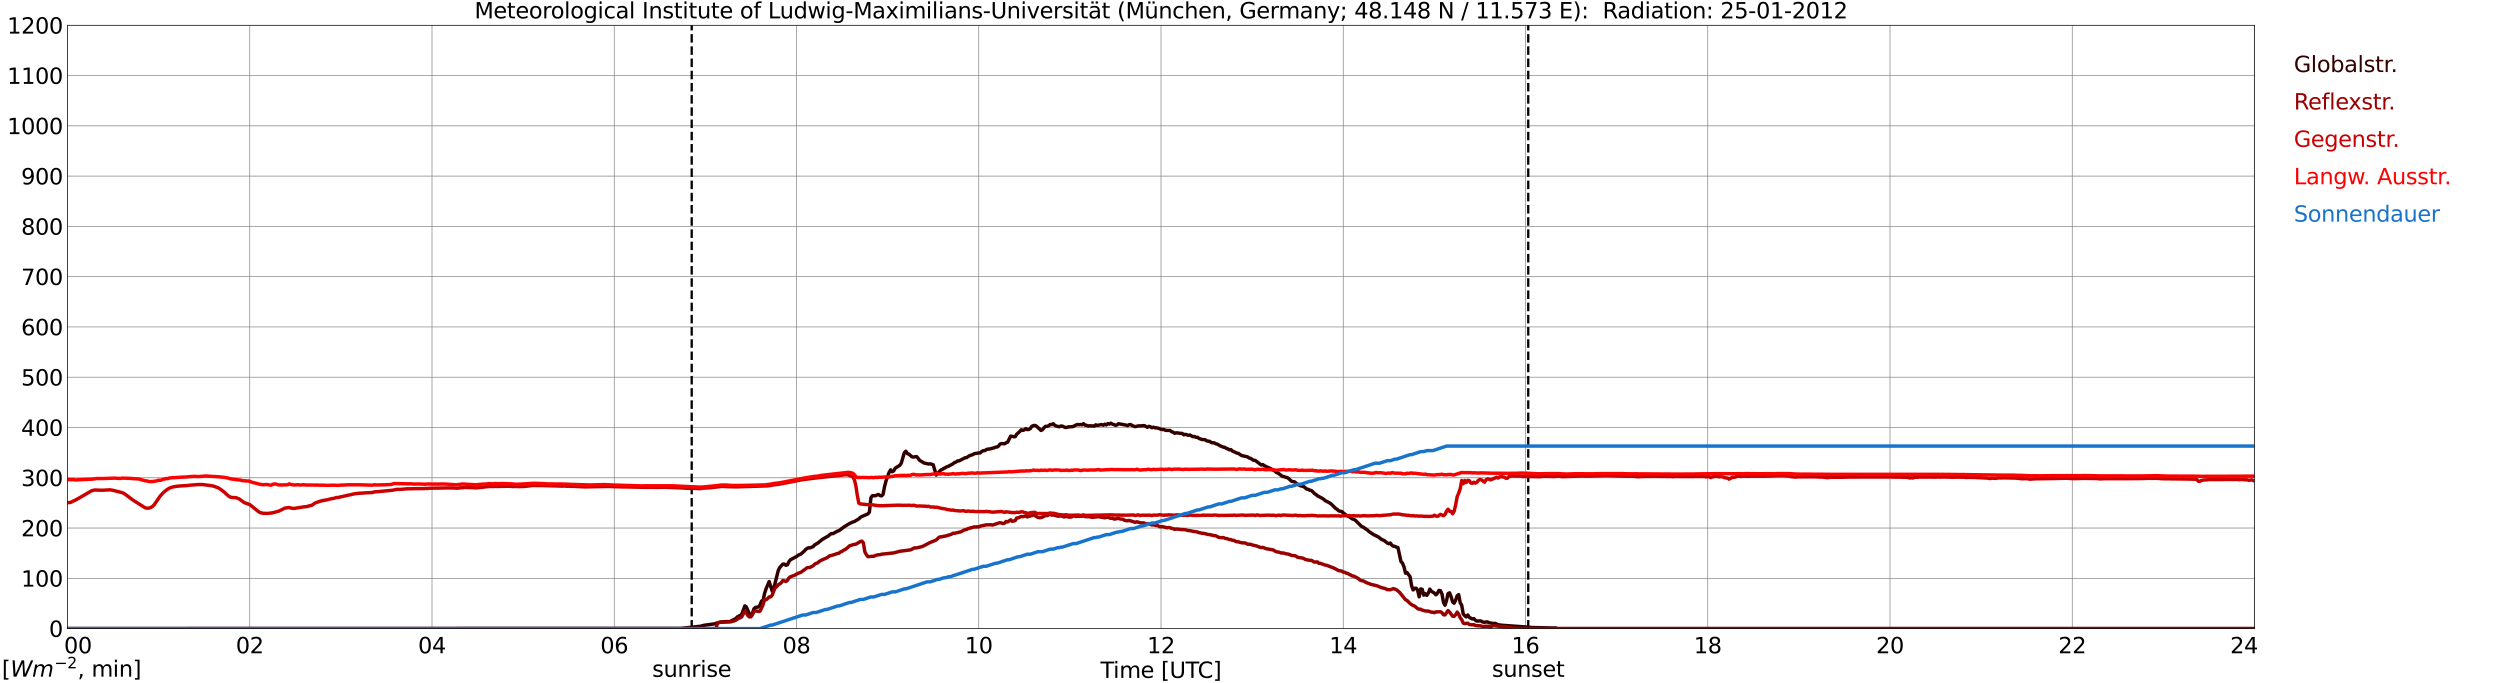 <?xml version="1.0" encoding="utf-8" standalone="no"?>
<!DOCTYPE svg PUBLIC "-//W3C//DTD SVG 1.1//EN"
  "http://www.w3.org/Graphics/SVG/1.1/DTD/svg11.dtd">
<svg xmlns:xlink="http://www.w3.org/1999/xlink" width="1085.4pt" height="296.64pt" viewBox="0 0 1085.4 296.64" xmlns="http://www.w3.org/2000/svg" version="1.1">
 <defs>
  <style type="text/css">*{stroke-linejoin: round; stroke-linecap: butt}</style>
 </defs>
 <g id="figure_1">
  <g id="patch_1">
   <path d="M 0 296.64 
L 1085.4 296.64 
L 1085.4 0 
L 0 0 
z
" style="fill: #ffffff"/>
  </g>
  <g id="axes_1">
   <g id="patch_2">
    <path d="M 29.306 272.909 
L 978.814 272.909 
L 978.814 10.976 
L 29.306 10.976 
z
" style="fill: #ffffff"/>
   </g>
   <g id="patch_3">
    <path d="M 978.814 272.909 
L 978.814 272.909 
L 978.814 10.976 
L 978.814 10.976 
z
" clip-path="url(#pbe0c3e7f3a)" style="fill: #d3d3d3; opacity: 0.25; stroke: #d3d3d3; stroke-linejoin: miter"/>
   </g>
   <g id="matplotlib.axis_1">
    <g id="xtick_1">
     <g id="line2d_1">
      <path d="M 29.306 272.909 
L 29.306 10.976 
" clip-path="url(#pbe0c3e7f3a)" style="fill: none; stroke: #808080; stroke-width: 0.3; stroke-linecap: square"/>
     </g>
     <g id="line2d_2"/>
     <g id="text_1">
      <!--    00 -->
      <g transform="translate(18.733 283.627) scale(0.095 -0.095)">
       <defs>
        <path id="DejaVuSans-20" transform="scale(0.016)"/>
        <path id="DejaVuSans-30" d="M 2034 4250 
Q 1547 4250 1301 3770 
Q 1056 3291 1056 2328 
Q 1056 1369 1301 889 
Q 1547 409 2034 409 
Q 2525 409 2770 889 
Q 3016 1369 3016 2328 
Q 3016 3291 2770 3770 
Q 2525 4250 2034 4250 
z
M 2034 4750 
Q 2819 4750 3233 4129 
Q 3647 3509 3647 2328 
Q 3647 1150 3233 529 
Q 2819 -91 2034 -91 
Q 1250 -91 836 529 
Q 422 1150 422 2328 
Q 422 3509 836 4129 
Q 1250 4750 2034 4750 
z
" transform="scale(0.016)"/>
       </defs>
       <use xlink:href="#DejaVuSans-20"/>
       <use xlink:href="#DejaVuSans-20" transform="translate(31.787 0)"/>
       <use xlink:href="#DejaVuSans-20" transform="translate(63.574 0)"/>
       <use xlink:href="#DejaVuSans-30" transform="translate(95.361 0)"/>
       <use xlink:href="#DejaVuSans-30" transform="translate(158.984 0)"/>
      </g>
     </g>
    </g>
    <g id="xtick_2">
     <g id="line2d_3">
      <path d="M 108.431 272.909 
L 108.431 10.976 
" clip-path="url(#pbe0c3e7f3a)" style="fill: none; stroke: #808080; stroke-width: 0.3; stroke-linecap: square"/>
     </g>
     <g id="line2d_4"/>
     <g id="text_2">
      <!-- 02 -->
      <g transform="translate(102.387 283.627) scale(0.095 -0.095)">
       <defs>
        <path id="DejaVuSans-32" d="M 1228 531 
L 3431 531 
L 3431 0 
L 469 0 
L 469 531 
Q 828 903 1448 1529 
Q 2069 2156 2228 2338 
Q 2531 2678 2651 2914 
Q 2772 3150 2772 3378 
Q 2772 3750 2511 3984 
Q 2250 4219 1831 4219 
Q 1534 4219 1204 4116 
Q 875 4013 500 3803 
L 500 4441 
Q 881 4594 1212 4672 
Q 1544 4750 1819 4750 
Q 2544 4750 2975 4387 
Q 3406 4025 3406 3419 
Q 3406 3131 3298 2873 
Q 3191 2616 2906 2266 
Q 2828 2175 2409 1742 
Q 1991 1309 1228 531 
z
" transform="scale(0.016)"/>
       </defs>
       <use xlink:href="#DejaVuSans-30"/>
       <use xlink:href="#DejaVuSans-32" transform="translate(63.623 0)"/>
      </g>
     </g>
    </g>
    <g id="xtick_3">
     <g id="line2d_5">
      <path d="M 187.557 272.909 
L 187.557 10.976 
" clip-path="url(#pbe0c3e7f3a)" style="fill: none; stroke: #808080; stroke-width: 0.3; stroke-linecap: square"/>
     </g>
     <g id="line2d_6"/>
     <g id="text_3">
      <!-- 04 -->
      <g transform="translate(181.513 283.627) scale(0.095 -0.095)">
       <defs>
        <path id="DejaVuSans-34" d="M 2419 4116 
L 825 1625 
L 2419 1625 
L 2419 4116 
z
M 2253 4666 
L 3047 4666 
L 3047 1625 
L 3713 1625 
L 3713 1100 
L 3047 1100 
L 3047 0 
L 2419 0 
L 2419 1100 
L 313 1100 
L 313 1709 
L 2253 4666 
z
" transform="scale(0.016)"/>
       </defs>
       <use xlink:href="#DejaVuSans-30"/>
       <use xlink:href="#DejaVuSans-34" transform="translate(63.623 0)"/>
      </g>
     </g>
    </g>
    <g id="xtick_4">
     <g id="line2d_7">
      <path d="M 266.683 272.909 
L 266.683 10.976 
" clip-path="url(#pbe0c3e7f3a)" style="fill: none; stroke: #808080; stroke-width: 0.3; stroke-linecap: square"/>
     </g>
     <g id="line2d_8"/>
     <g id="text_4">
      <!-- 06 -->
      <g transform="translate(260.638 283.627) scale(0.095 -0.095)">
       <defs>
        <path id="DejaVuSans-36" d="M 2113 2584 
Q 1688 2584 1439 2293 
Q 1191 2003 1191 1497 
Q 1191 994 1439 701 
Q 1688 409 2113 409 
Q 2538 409 2786 701 
Q 3034 994 3034 1497 
Q 3034 2003 2786 2293 
Q 2538 2584 2113 2584 
z
M 3366 4563 
L 3366 3988 
Q 3128 4100 2886 4159 
Q 2644 4219 2406 4219 
Q 1781 4219 1451 3797 
Q 1122 3375 1075 2522 
Q 1259 2794 1537 2939 
Q 1816 3084 2150 3084 
Q 2853 3084 3261 2657 
Q 3669 2231 3669 1497 
Q 3669 778 3244 343 
Q 2819 -91 2113 -91 
Q 1303 -91 875 529 
Q 447 1150 447 2328 
Q 447 3434 972 4092 
Q 1497 4750 2381 4750 
Q 2619 4750 2861 4703 
Q 3103 4656 3366 4563 
z
" transform="scale(0.016)"/>
       </defs>
       <use xlink:href="#DejaVuSans-30"/>
       <use xlink:href="#DejaVuSans-36" transform="translate(63.623 0)"/>
      </g>
     </g>
    </g>
    <g id="xtick_5">
     <g id="line2d_9">
      <path d="M 345.808 272.909 
L 345.808 10.976 
" clip-path="url(#pbe0c3e7f3a)" style="fill: none; stroke: #808080; stroke-width: 0.3; stroke-linecap: square"/>
     </g>
     <g id="line2d_10"/>
     <g id="text_5">
      <!-- 08 -->
      <g transform="translate(339.764 283.627) scale(0.095 -0.095)">
       <defs>
        <path id="DejaVuSans-38" d="M 2034 2216 
Q 1584 2216 1326 1975 
Q 1069 1734 1069 1313 
Q 1069 891 1326 650 
Q 1584 409 2034 409 
Q 2484 409 2743 651 
Q 3003 894 3003 1313 
Q 3003 1734 2745 1975 
Q 2488 2216 2034 2216 
z
M 1403 2484 
Q 997 2584 770 2862 
Q 544 3141 544 3541 
Q 544 4100 942 4425 
Q 1341 4750 2034 4750 
Q 2731 4750 3128 4425 
Q 3525 4100 3525 3541 
Q 3525 3141 3298 2862 
Q 3072 2584 2669 2484 
Q 3125 2378 3379 2068 
Q 3634 1759 3634 1313 
Q 3634 634 3220 271 
Q 2806 -91 2034 -91 
Q 1263 -91 848 271 
Q 434 634 434 1313 
Q 434 1759 690 2068 
Q 947 2378 1403 2484 
z
M 1172 3481 
Q 1172 3119 1398 2916 
Q 1625 2713 2034 2713 
Q 2441 2713 2670 2916 
Q 2900 3119 2900 3481 
Q 2900 3844 2670 4047 
Q 2441 4250 2034 4250 
Q 1625 4250 1398 4047 
Q 1172 3844 1172 3481 
z
" transform="scale(0.016)"/>
       </defs>
       <use xlink:href="#DejaVuSans-30"/>
       <use xlink:href="#DejaVuSans-38" transform="translate(63.623 0)"/>
      </g>
     </g>
    </g>
    <g id="xtick_6">
     <g id="line2d_11">
      <path d="M 424.934 272.909 
L 424.934 10.976 
" clip-path="url(#pbe0c3e7f3a)" style="fill: none; stroke: #808080; stroke-width: 0.3; stroke-linecap: square"/>
     </g>
     <g id="line2d_12"/>
     <g id="text_6">
      <!-- 10 -->
      <g transform="translate(418.89 283.627) scale(0.095 -0.095)">
       <defs>
        <path id="DejaVuSans-31" d="M 794 531 
L 1825 531 
L 1825 4091 
L 703 3866 
L 703 4441 
L 1819 4666 
L 2450 4666 
L 2450 531 
L 3481 531 
L 3481 0 
L 794 0 
L 794 531 
z
" transform="scale(0.016)"/>
       </defs>
       <use xlink:href="#DejaVuSans-31"/>
       <use xlink:href="#DejaVuSans-30" transform="translate(63.623 0)"/>
      </g>
     </g>
    </g>
    <g id="xtick_7">
     <g id="line2d_13">
      <path d="M 504.06 272.909 
L 504.06 10.976 
" clip-path="url(#pbe0c3e7f3a)" style="fill: none; stroke: #808080; stroke-width: 0.3; stroke-linecap: square"/>
     </g>
     <g id="line2d_14"/>
     <g id="text_7">
      <!-- 12 -->
      <g transform="translate(498.015 283.627) scale(0.095 -0.095)">
       <use xlink:href="#DejaVuSans-31"/>
       <use xlink:href="#DejaVuSans-32" transform="translate(63.623 0)"/>
      </g>
     </g>
    </g>
    <g id="xtick_8">
     <g id="line2d_15">
      <path d="M 583.185 272.909 
L 583.185 10.976 
" clip-path="url(#pbe0c3e7f3a)" style="fill: none; stroke: #808080; stroke-width: 0.3; stroke-linecap: square"/>
     </g>
     <g id="line2d_16"/>
     <g id="text_8">
      <!-- 14 -->
      <g transform="translate(577.141 283.627) scale(0.095 -0.095)">
       <use xlink:href="#DejaVuSans-31"/>
       <use xlink:href="#DejaVuSans-34" transform="translate(63.623 0)"/>
      </g>
     </g>
    </g>
    <g id="xtick_9">
     <g id="line2d_17">
      <path d="M 662.311 272.909 
L 662.311 10.976 
" clip-path="url(#pbe0c3e7f3a)" style="fill: none; stroke: #808080; stroke-width: 0.3; stroke-linecap: square"/>
     </g>
     <g id="line2d_18"/>
     <g id="text_9">
      <!-- 16 -->
      <g transform="translate(656.267 283.627) scale(0.095 -0.095)">
       <use xlink:href="#DejaVuSans-31"/>
       <use xlink:href="#DejaVuSans-36" transform="translate(63.623 0)"/>
      </g>
     </g>
    </g>
    <g id="xtick_10">
     <g id="line2d_19">
      <path d="M 741.437 272.909 
L 741.437 10.976 
" clip-path="url(#pbe0c3e7f3a)" style="fill: none; stroke: #808080; stroke-width: 0.3; stroke-linecap: square"/>
     </g>
     <g id="line2d_20"/>
     <g id="text_10">
      <!-- 18 -->
      <g transform="translate(735.392 283.627) scale(0.095 -0.095)">
       <use xlink:href="#DejaVuSans-31"/>
       <use xlink:href="#DejaVuSans-38" transform="translate(63.623 0)"/>
      </g>
     </g>
    </g>
    <g id="xtick_11">
     <g id="line2d_21">
      <path d="M 820.562 272.909 
L 820.562 10.976 
" clip-path="url(#pbe0c3e7f3a)" style="fill: none; stroke: #808080; stroke-width: 0.3; stroke-linecap: square"/>
     </g>
     <g id="line2d_22"/>
     <g id="text_11">
      <!-- 20 -->
      <g transform="translate(814.518 283.627) scale(0.095 -0.095)">
       <use xlink:href="#DejaVuSans-32"/>
       <use xlink:href="#DejaVuSans-30" transform="translate(63.623 0)"/>
      </g>
     </g>
    </g>
    <g id="xtick_12">
     <g id="line2d_23">
      <path d="M 899.688 272.909 
L 899.688 10.976 
" clip-path="url(#pbe0c3e7f3a)" style="fill: none; stroke: #808080; stroke-width: 0.3; stroke-linecap: square"/>
     </g>
     <g id="line2d_24"/>
     <g id="text_12">
      <!-- 22 -->
      <g transform="translate(893.644 283.627) scale(0.095 -0.095)">
       <use xlink:href="#DejaVuSans-32"/>
       <use xlink:href="#DejaVuSans-32" transform="translate(63.623 0)"/>
      </g>
     </g>
    </g>
    <g id="xtick_13">
     <g id="line2d_25">
      <path d="M 978.814 272.909 
L 978.814 10.976 
" clip-path="url(#pbe0c3e7f3a)" style="fill: none; stroke: #808080; stroke-width: 0.3; stroke-linecap: square"/>
     </g>
     <g id="line2d_26"/>
     <g id="text_13">
      <!-- 24    -->
      <g transform="translate(968.241 283.627) scale(0.095 -0.095)">
       <use xlink:href="#DejaVuSans-32"/>
       <use xlink:href="#DejaVuSans-34" transform="translate(63.623 0)"/>
       <use xlink:href="#DejaVuSans-20" transform="translate(127.246 0)"/>
       <use xlink:href="#DejaVuSans-20" transform="translate(159.033 0)"/>
       <use xlink:href="#DejaVuSans-20" transform="translate(190.82 0)"/>
      </g>
     </g>
    </g>
    <g id="text_14">
     <!-- Time [UTC] -->
     <g transform="translate(477.806 294.322) scale(0.095 -0.095)">
      <defs>
       <path id="DejaVuSans-54" d="M -19 4666 
L 3928 4666 
L 3928 4134 
L 2272 4134 
L 2272 0 
L 1638 0 
L 1638 4134 
L -19 4134 
L -19 4666 
z
" transform="scale(0.016)"/>
       <path id="DejaVuSans-69" d="M 603 3500 
L 1178 3500 
L 1178 0 
L 603 0 
L 603 3500 
z
M 603 4863 
L 1178 4863 
L 1178 4134 
L 603 4134 
L 603 4863 
z
" transform="scale(0.016)"/>
       <path id="DejaVuSans-6d" d="M 3328 2828 
Q 3544 3216 3844 3400 
Q 4144 3584 4550 3584 
Q 5097 3584 5394 3201 
Q 5691 2819 5691 2113 
L 5691 0 
L 5113 0 
L 5113 2094 
Q 5113 2597 4934 2840 
Q 4756 3084 4391 3084 
Q 3944 3084 3684 2787 
Q 3425 2491 3425 1978 
L 3425 0 
L 2847 0 
L 2847 2094 
Q 2847 2600 2669 2842 
Q 2491 3084 2119 3084 
Q 1678 3084 1418 2786 
Q 1159 2488 1159 1978 
L 1159 0 
L 581 0 
L 581 3500 
L 1159 3500 
L 1159 2956 
Q 1356 3278 1631 3431 
Q 1906 3584 2284 3584 
Q 2666 3584 2933 3390 
Q 3200 3197 3328 2828 
z
" transform="scale(0.016)"/>
       <path id="DejaVuSans-65" d="M 3597 1894 
L 3597 1613 
L 953 1613 
Q 991 1019 1311 708 
Q 1631 397 2203 397 
Q 2534 397 2845 478 
Q 3156 559 3463 722 
L 3463 178 
Q 3153 47 2828 -22 
Q 2503 -91 2169 -91 
Q 1331 -91 842 396 
Q 353 884 353 1716 
Q 353 2575 817 3079 
Q 1281 3584 2069 3584 
Q 2775 3584 3186 3129 
Q 3597 2675 3597 1894 
z
M 3022 2063 
Q 3016 2534 2758 2815 
Q 2500 3097 2075 3097 
Q 1594 3097 1305 2825 
Q 1016 2553 972 2059 
L 3022 2063 
z
" transform="scale(0.016)"/>
       <path id="DejaVuSans-5b" d="M 550 4863 
L 1875 4863 
L 1875 4416 
L 1125 4416 
L 1125 -397 
L 1875 -397 
L 1875 -844 
L 550 -844 
L 550 4863 
z
" transform="scale(0.016)"/>
       <path id="DejaVuSans-55" d="M 556 4666 
L 1191 4666 
L 1191 1831 
Q 1191 1081 1462 751 
Q 1734 422 2344 422 
Q 2950 422 3222 751 
Q 3494 1081 3494 1831 
L 3494 4666 
L 4128 4666 
L 4128 1753 
Q 4128 841 3676 375 
Q 3225 -91 2344 -91 
Q 1459 -91 1007 375 
Q 556 841 556 1753 
L 556 4666 
z
" transform="scale(0.016)"/>
       <path id="DejaVuSans-43" d="M 4122 4306 
L 4122 3641 
Q 3803 3938 3442 4084 
Q 3081 4231 2675 4231 
Q 1875 4231 1450 3742 
Q 1025 3253 1025 2328 
Q 1025 1406 1450 917 
Q 1875 428 2675 428 
Q 3081 428 3442 575 
Q 3803 722 4122 1019 
L 4122 359 
Q 3791 134 3420 21 
Q 3050 -91 2638 -91 
Q 1578 -91 968 557 
Q 359 1206 359 2328 
Q 359 3453 968 4101 
Q 1578 4750 2638 4750 
Q 3056 4750 3426 4639 
Q 3797 4528 4122 4306 
z
" transform="scale(0.016)"/>
       <path id="DejaVuSans-5d" d="M 1947 4863 
L 1947 -844 
L 622 -844 
L 622 -397 
L 1369 -397 
L 1369 4416 
L 622 4416 
L 622 4863 
L 1947 4863 
z
" transform="scale(0.016)"/>
      </defs>
      <use xlink:href="#DejaVuSans-54"/>
      <use xlink:href="#DejaVuSans-69" transform="translate(57.959 0)"/>
      <use xlink:href="#DejaVuSans-6d" transform="translate(85.742 0)"/>
      <use xlink:href="#DejaVuSans-65" transform="translate(183.154 0)"/>
      <use xlink:href="#DejaVuSans-20" transform="translate(244.678 0)"/>
      <use xlink:href="#DejaVuSans-5b" transform="translate(276.465 0)"/>
      <use xlink:href="#DejaVuSans-55" transform="translate(315.479 0)"/>
      <use xlink:href="#DejaVuSans-54" transform="translate(388.672 0)"/>
      <use xlink:href="#DejaVuSans-43" transform="translate(443.881 0)"/>
      <use xlink:href="#DejaVuSans-5d" transform="translate(513.705 0)"/>
     </g>
    </g>
   </g>
   <g id="matplotlib.axis_2">
    <g id="ytick_1">
     <g id="line2d_27">
      <path d="M 29.306 272.909 
L 978.814 272.909 
" clip-path="url(#pbe0c3e7f3a)" style="fill: none; stroke: #808080; stroke-width: 0.3; stroke-linecap: square"/>
     </g>
     <g id="line2d_28"/>
     <g id="text_15">
      <!-- 0 -->
      <g transform="translate(21.261 276.518) scale(0.095 -0.095)">
       <use xlink:href="#DejaVuSans-30"/>
      </g>
     </g>
    </g>
    <g id="ytick_2">
     <g id="line2d_29">
      <path d="M 29.306 251.081 
L 978.814 251.081 
" clip-path="url(#pbe0c3e7f3a)" style="fill: none; stroke: #808080; stroke-width: 0.3; stroke-linecap: square"/>
     </g>
     <g id="line2d_30"/>
     <g id="text_16">
      <!-- 100 -->
      <g transform="translate(9.173 254.69) scale(0.095 -0.095)">
       <use xlink:href="#DejaVuSans-31"/>
       <use xlink:href="#DejaVuSans-30" transform="translate(63.623 0)"/>
       <use xlink:href="#DejaVuSans-30" transform="translate(127.246 0)"/>
      </g>
     </g>
    </g>
    <g id="ytick_3">
     <g id="line2d_31">
      <path d="M 29.306 229.253 
L 978.814 229.253 
" clip-path="url(#pbe0c3e7f3a)" style="fill: none; stroke: #808080; stroke-width: 0.3; stroke-linecap: square"/>
     </g>
     <g id="line2d_32"/>
     <g id="text_17">
      <!-- 200 -->
      <g transform="translate(9.173 232.863) scale(0.095 -0.095)">
       <use xlink:href="#DejaVuSans-32"/>
       <use xlink:href="#DejaVuSans-30" transform="translate(63.623 0)"/>
       <use xlink:href="#DejaVuSans-30" transform="translate(127.246 0)"/>
      </g>
     </g>
    </g>
    <g id="ytick_4">
     <g id="line2d_33">
      <path d="M 29.306 207.426 
L 978.814 207.426 
" clip-path="url(#pbe0c3e7f3a)" style="fill: none; stroke: #808080; stroke-width: 0.3; stroke-linecap: square"/>
     </g>
     <g id="line2d_34"/>
     <g id="text_18">
      <!-- 300 -->
      <g transform="translate(9.173 211.035) scale(0.095 -0.095)">
       <defs>
        <path id="DejaVuSans-33" d="M 2597 2516 
Q 3050 2419 3304 2112 
Q 3559 1806 3559 1356 
Q 3559 666 3084 287 
Q 2609 -91 1734 -91 
Q 1441 -91 1130 -33 
Q 819 25 488 141 
L 488 750 
Q 750 597 1062 519 
Q 1375 441 1716 441 
Q 2309 441 2620 675 
Q 2931 909 2931 1356 
Q 2931 1769 2642 2001 
Q 2353 2234 1838 2234 
L 1294 2234 
L 1294 2753 
L 1863 2753 
Q 2328 2753 2575 2939 
Q 2822 3125 2822 3475 
Q 2822 3834 2567 4026 
Q 2313 4219 1838 4219 
Q 1578 4219 1281 4162 
Q 984 4106 628 3988 
L 628 4550 
Q 988 4650 1302 4700 
Q 1616 4750 1894 4750 
Q 2613 4750 3031 4423 
Q 3450 4097 3450 3541 
Q 3450 3153 3228 2886 
Q 3006 2619 2597 2516 
z
" transform="scale(0.016)"/>
       </defs>
       <use xlink:href="#DejaVuSans-33"/>
       <use xlink:href="#DejaVuSans-30" transform="translate(63.623 0)"/>
       <use xlink:href="#DejaVuSans-30" transform="translate(127.246 0)"/>
      </g>
     </g>
    </g>
    <g id="ytick_5">
     <g id="line2d_35">
      <path d="M 29.306 185.598 
L 978.814 185.598 
" clip-path="url(#pbe0c3e7f3a)" style="fill: none; stroke: #808080; stroke-width: 0.3; stroke-linecap: square"/>
     </g>
     <g id="line2d_36"/>
     <g id="text_19">
      <!-- 400 -->
      <g transform="translate(9.173 189.207) scale(0.095 -0.095)">
       <use xlink:href="#DejaVuSans-34"/>
       <use xlink:href="#DejaVuSans-30" transform="translate(63.623 0)"/>
       <use xlink:href="#DejaVuSans-30" transform="translate(127.246 0)"/>
      </g>
     </g>
    </g>
    <g id="ytick_6">
     <g id="line2d_37">
      <path d="M 29.306 163.77 
L 978.814 163.77 
" clip-path="url(#pbe0c3e7f3a)" style="fill: none; stroke: #808080; stroke-width: 0.3; stroke-linecap: square"/>
     </g>
     <g id="line2d_38"/>
     <g id="text_20">
      <!-- 500 -->
      <g transform="translate(9.173 167.379) scale(0.095 -0.095)">
       <defs>
        <path id="DejaVuSans-35" d="M 691 4666 
L 3169 4666 
L 3169 4134 
L 1269 4134 
L 1269 2991 
Q 1406 3038 1543 3061 
Q 1681 3084 1819 3084 
Q 2600 3084 3056 2656 
Q 3513 2228 3513 1497 
Q 3513 744 3044 326 
Q 2575 -91 1722 -91 
Q 1428 -91 1123 -41 
Q 819 9 494 109 
L 494 744 
Q 775 591 1075 516 
Q 1375 441 1709 441 
Q 2250 441 2565 725 
Q 2881 1009 2881 1497 
Q 2881 1984 2565 2268 
Q 2250 2553 1709 2553 
Q 1456 2553 1204 2497 
Q 953 2441 691 2322 
L 691 4666 
z
" transform="scale(0.016)"/>
       </defs>
       <use xlink:href="#DejaVuSans-35"/>
       <use xlink:href="#DejaVuSans-30" transform="translate(63.623 0)"/>
       <use xlink:href="#DejaVuSans-30" transform="translate(127.246 0)"/>
      </g>
     </g>
    </g>
    <g id="ytick_7">
     <g id="line2d_39">
      <path d="M 29.306 141.942 
L 978.814 141.942 
" clip-path="url(#pbe0c3e7f3a)" style="fill: none; stroke: #808080; stroke-width: 0.3; stroke-linecap: square"/>
     </g>
     <g id="line2d_40"/>
     <g id="text_21">
      <!-- 600 -->
      <g transform="translate(9.173 145.551) scale(0.095 -0.095)">
       <use xlink:href="#DejaVuSans-36"/>
       <use xlink:href="#DejaVuSans-30" transform="translate(63.623 0)"/>
       <use xlink:href="#DejaVuSans-30" transform="translate(127.246 0)"/>
      </g>
     </g>
    </g>
    <g id="ytick_8">
     <g id="line2d_41">
      <path d="M 29.306 120.114 
L 978.814 120.114 
" clip-path="url(#pbe0c3e7f3a)" style="fill: none; stroke: #808080; stroke-width: 0.3; stroke-linecap: square"/>
     </g>
     <g id="line2d_42"/>
     <g id="text_22">
      <!-- 700 -->
      <g transform="translate(9.173 123.724) scale(0.095 -0.095)">
       <defs>
        <path id="DejaVuSans-37" d="M 525 4666 
L 3525 4666 
L 3525 4397 
L 1831 0 
L 1172 0 
L 2766 4134 
L 525 4134 
L 525 4666 
z
" transform="scale(0.016)"/>
       </defs>
       <use xlink:href="#DejaVuSans-37"/>
       <use xlink:href="#DejaVuSans-30" transform="translate(63.623 0)"/>
       <use xlink:href="#DejaVuSans-30" transform="translate(127.246 0)"/>
      </g>
     </g>
    </g>
    <g id="ytick_9">
     <g id="line2d_43">
      <path d="M 29.306 98.287 
L 978.814 98.287 
" clip-path="url(#pbe0c3e7f3a)" style="fill: none; stroke: #808080; stroke-width: 0.3; stroke-linecap: square"/>
     </g>
     <g id="line2d_44"/>
     <g id="text_23">
      <!-- 800 -->
      <g transform="translate(9.173 101.896) scale(0.095 -0.095)">
       <use xlink:href="#DejaVuSans-38"/>
       <use xlink:href="#DejaVuSans-30" transform="translate(63.623 0)"/>
       <use xlink:href="#DejaVuSans-30" transform="translate(127.246 0)"/>
      </g>
     </g>
    </g>
    <g id="ytick_10">
     <g id="line2d_45">
      <path d="M 29.306 76.459 
L 978.814 76.459 
" clip-path="url(#pbe0c3e7f3a)" style="fill: none; stroke: #808080; stroke-width: 0.3; stroke-linecap: square"/>
     </g>
     <g id="line2d_46"/>
     <g id="text_24">
      <!-- 900 -->
      <g transform="translate(9.173 80.068) scale(0.095 -0.095)">
       <defs>
        <path id="DejaVuSans-39" d="M 703 97 
L 703 672 
Q 941 559 1184 500 
Q 1428 441 1663 441 
Q 2288 441 2617 861 
Q 2947 1281 2994 2138 
Q 2813 1869 2534 1725 
Q 2256 1581 1919 1581 
Q 1219 1581 811 2004 
Q 403 2428 403 3163 
Q 403 3881 828 4315 
Q 1253 4750 1959 4750 
Q 2769 4750 3195 4129 
Q 3622 3509 3622 2328 
Q 3622 1225 3098 567 
Q 2575 -91 1691 -91 
Q 1453 -91 1209 -44 
Q 966 3 703 97 
z
M 1959 2075 
Q 2384 2075 2632 2365 
Q 2881 2656 2881 3163 
Q 2881 3666 2632 3958 
Q 2384 4250 1959 4250 
Q 1534 4250 1286 3958 
Q 1038 3666 1038 3163 
Q 1038 2656 1286 2365 
Q 1534 2075 1959 2075 
z
" transform="scale(0.016)"/>
       </defs>
       <use xlink:href="#DejaVuSans-39"/>
       <use xlink:href="#DejaVuSans-30" transform="translate(63.623 0)"/>
       <use xlink:href="#DejaVuSans-30" transform="translate(127.246 0)"/>
      </g>
     </g>
    </g>
    <g id="ytick_11">
     <g id="line2d_47">
      <path d="M 29.306 54.631 
L 978.814 54.631 
" clip-path="url(#pbe0c3e7f3a)" style="fill: none; stroke: #808080; stroke-width: 0.3; stroke-linecap: square"/>
     </g>
     <g id="line2d_48"/>
     <g id="text_25">
      <!-- 1000 -->
      <g transform="translate(3.128 58.24) scale(0.095 -0.095)">
       <use xlink:href="#DejaVuSans-31"/>
       <use xlink:href="#DejaVuSans-30" transform="translate(63.623 0)"/>
       <use xlink:href="#DejaVuSans-30" transform="translate(127.246 0)"/>
       <use xlink:href="#DejaVuSans-30" transform="translate(190.869 0)"/>
      </g>
     </g>
    </g>
    <g id="ytick_12">
     <g id="line2d_49">
      <path d="M 29.306 32.803 
L 978.814 32.803 
" clip-path="url(#pbe0c3e7f3a)" style="fill: none; stroke: #808080; stroke-width: 0.3; stroke-linecap: square"/>
     </g>
     <g id="line2d_50"/>
     <g id="text_26">
      <!-- 1100 -->
      <g transform="translate(3.128 36.413) scale(0.095 -0.095)">
       <use xlink:href="#DejaVuSans-31"/>
       <use xlink:href="#DejaVuSans-31" transform="translate(63.623 0)"/>
       <use xlink:href="#DejaVuSans-30" transform="translate(127.246 0)"/>
       <use xlink:href="#DejaVuSans-30" transform="translate(190.869 0)"/>
      </g>
     </g>
    </g>
    <g id="ytick_13">
     <g id="line2d_51">
      <path d="M 29.306 10.976 
L 978.814 10.976 
" clip-path="url(#pbe0c3e7f3a)" style="fill: none; stroke: #808080; stroke-width: 0.3; stroke-linecap: square"/>
     </g>
     <g id="line2d_52"/>
     <g id="text_27">
      <!-- 1200 -->
      <g transform="translate(3.128 14.585) scale(0.095 -0.095)">
       <use xlink:href="#DejaVuSans-31"/>
       <use xlink:href="#DejaVuSans-32" transform="translate(63.623 0)"/>
       <use xlink:href="#DejaVuSans-30" transform="translate(127.246 0)"/>
       <use xlink:href="#DejaVuSans-30" transform="translate(190.869 0)"/>
      </g>
     </g>
    </g>
   </g>
   <g id="line2d_53">
    <path d="M 300.311 272.909 
L 300.311 10.976 
" clip-path="url(#pbe0c3e7f3a)" style="fill: none; stroke-dasharray: 3.7,1.6; stroke-dashoffset: 0; stroke: #000000"/>
   </g>
   <g id="line2d_54">
    <path d="M 663.498 272.909 
L 663.498 10.976 
" clip-path="url(#pbe0c3e7f3a)" style="fill: none; stroke-dasharray: 3.7,1.6; stroke-dashoffset: 0; stroke: #000000"/>
   </g>
   <g id="line2d_55">
    <path d="M 29.306 272.909 
L 295.696 272.843 
L 297.674 272.584 
L 304.267 271.874 
L 305.586 271.486 
L 307.564 271.206 
L 310.202 270.861 
L 312.839 270.045 
L 315.477 269.873 
L 316.796 269.894 
L 319.433 268.58 
L 320.093 267.871 
L 320.752 267.461 
L 321.411 267.247 
L 322.071 266.601 
L 323.39 263.047 
L 324.049 263.543 
L 325.368 266.622 
L 326.027 266.965 
L 326.686 266.19 
L 327.346 264.296 
L 328.005 263.693 
L 329.324 263.521 
L 329.983 262.639 
L 330.643 260.96 
L 331.302 260.615 
L 331.961 257.581 
L 332.621 255.578 
L 333.94 252.5 
L 335.258 256.634 
L 335.918 255.558 
L 337.896 247.678 
L 338.555 246.364 
L 339.874 244.923 
L 340.533 244.902 
L 341.193 245.419 
L 341.852 245.225 
L 342.512 243.889 
L 343.171 243.029 
L 345.808 241.63 
L 346.468 241.112 
L 347.787 240.488 
L 349.105 239.327 
L 349.765 238.593 
L 350.424 238.078 
L 351.083 237.818 
L 351.743 237.862 
L 353.062 237.282 
L 353.721 236.548 
L 355.04 235.795 
L 357.018 234.182 
L 359.655 232.674 
L 360.315 232.071 
L 360.974 231.663 
L 361.634 231.685 
L 362.952 230.951 
L 363.612 230.587 
L 364.271 230.393 
L 366.249 228.887 
L 367.568 228.046 
L 368.887 227.271 
L 370.206 226.647 
L 370.865 226.475 
L 372.843 225.292 
L 373.502 224.645 
L 374.162 224.257 
L 376.799 223.137 
L 377.459 222.321 
L 378.118 216.056 
L 378.777 215.216 
L 380.096 215.238 
L 380.756 214.893 
L 381.415 214.679 
L 382.074 215.174 
L 382.734 215.303 
L 383.393 214.635 
L 384.053 211.147 
L 384.712 208.672 
L 386.031 205.055 
L 386.69 204.001 
L 387.349 204.819 
L 388.009 204.453 
L 388.668 203.27 
L 390.646 202.021 
L 391.306 201.074 
L 392.624 196.531 
L 393.284 195.907 
L 393.943 196.92 
L 394.603 197.177 
L 395.921 198.319 
L 396.581 198.448 
L 397.899 198.21 
L 398.559 198.878 
L 399.218 199.825 
L 401.196 201.03 
L 403.175 201.46 
L 403.834 201.353 
L 405.153 201.783 
L 406.471 206.24 
L 408.45 204.088 
L 409.109 203.806 
L 409.768 203.355 
L 410.428 203.075 
L 411.087 202.645 
L 411.746 202.451 
L 413.725 201.375 
L 414.384 200.836 
L 415.043 200.622 
L 415.703 200.104 
L 416.362 200.104 
L 419 198.749 
L 419.659 198.662 
L 420.978 197.802 
L 422.297 197.393 
L 422.956 196.983 
L 424.934 196.66 
L 425.593 196.619 
L 426.253 195.994 
L 426.912 195.671 
L 427.572 195.671 
L 428.231 195.198 
L 428.89 194.982 
L 429.55 194.96 
L 430.869 194.615 
L 431.528 194.442 
L 432.187 194.141 
L 432.847 194.1 
L 433.506 193.667 
L 434.165 192.807 
L 434.825 192.572 
L 436.144 192.679 
L 436.803 192.205 
L 437.462 191.989 
L 438.781 189.363 
L 439.44 189.429 
L 440.1 189.621 
L 440.759 189.579 
L 441.419 188.523 
L 442.737 187.34 
L 443.397 186.587 
L 444.056 186.866 
L 444.716 186.65 
L 445.375 186.069 
L 446.034 186.521 
L 446.694 186.436 
L 447.353 186.026 
L 448.012 185.059 
L 448.672 184.777 
L 449.331 184.692 
L 449.991 185.015 
L 451.969 186.888 
L 452.628 186.521 
L 453.287 185.683 
L 453.947 185.08 
L 454.606 185.122 
L 455.266 184.864 
L 455.925 184.284 
L 456.584 184.369 
L 457.244 183.961 
L 457.903 184.626 
L 458.563 184.949 
L 459.881 185.294 
L 460.541 184.971 
L 461.2 184.993 
L 462.519 185.596 
L 463.178 185.554 
L 463.838 185.338 
L 465.156 185.273 
L 465.816 185.209 
L 467.134 184.541 
L 467.794 184.284 
L 468.453 184.413 
L 469.113 184.284 
L 469.772 184.434 
L 470.431 183.939 
L 471.091 184.607 
L 471.75 184.648 
L 472.409 184.971 
L 473.069 184.843 
L 473.728 184.93 
L 474.388 184.886 
L 475.047 185.037 
L 475.706 184.434 
L 476.366 184.714 
L 477.685 184.434 
L 478.344 184.325 
L 479.003 184.607 
L 479.663 184.175 
L 480.322 184.498 
L 480.981 183.917 
L 481.641 184.111 
L 482.3 183.745 
L 482.96 184.133 
L 483.619 184.325 
L 484.278 184.67 
L 484.938 184.498 
L 485.597 183.961 
L 487.575 184.325 
L 488.894 184.563 
L 489.553 184.799 
L 490.213 184.369 
L 490.872 184.306 
L 491.532 184.757 
L 492.85 185.251 
L 494.169 184.908 
L 495.488 184.886 
L 496.807 184.757 
L 498.125 185.532 
L 498.785 185.1 
L 499.444 185.294 
L 500.103 185.683 
L 500.763 185.467 
L 501.422 185.746 
L 502.082 185.724 
L 503.4 186.091 
L 504.06 186.37 
L 504.719 186.499 
L 505.379 186.458 
L 506.038 186.844 
L 508.016 186.888 
L 508.675 187.447 
L 509.335 187.641 
L 509.994 188.136 
L 510.654 187.898 
L 512.632 188.158 
L 513.291 188.18 
L 513.95 188.782 
L 514.61 188.545 
L 515.929 188.996 
L 516.588 188.846 
L 517.907 189.601 
L 518.566 189.492 
L 519.226 189.859 
L 519.885 189.837 
L 520.544 190.354 
L 521.863 190.828 
L 523.182 190.891 
L 523.841 191.365 
L 524.501 191.537 
L 525.16 191.581 
L 525.819 192.098 
L 526.479 192.249 
L 527.138 192.249 
L 527.797 192.657 
L 528.457 192.786 
L 529.776 193.582 
L 531.094 194.121 
L 531.754 194.228 
L 532.413 194.658 
L 533.073 194.875 
L 533.732 195.283 
L 534.391 195.198 
L 535.051 195.8 
L 537.029 196.726 
L 537.688 196.854 
L 539.007 197.758 
L 541.644 198.36 
L 542.304 198.856 
L 542.963 199.007 
L 544.282 199.869 
L 544.941 199.869 
L 547.579 201.87 
L 548.238 201.698 
L 548.898 202.172 
L 552.195 203.743 
L 553.513 204.496 
L 554.173 205.121 
L 554.832 205.337 
L 556.151 206.347 
L 556.81 206.843 
L 557.47 206.886 
L 558.129 207.209 
L 558.788 207.316 
L 559.448 207.746 
L 560.766 208.973 
L 562.085 209.211 
L 563.404 210.372 
L 564.063 210.588 
L 564.723 210.933 
L 566.042 211.278 
L 567.36 212.354 
L 568.02 212.439 
L 568.679 212.848 
L 569.338 212.957 
L 569.998 213.537 
L 570.657 214.269 
L 571.317 214.657 
L 571.976 215.238 
L 573.954 216.292 
L 574.613 216.702 
L 575.273 217.305 
L 577.251 218.337 
L 577.91 218.789 
L 579.889 220.749 
L 580.548 221.136 
L 581.207 221.803 
L 582.526 222.083 
L 583.845 223.203 
L 584.504 223.698 
L 585.164 223.956 
L 586.482 224.84 
L 587.142 225.292 
L 587.801 225.505 
L 588.46 225.894 
L 591.098 228.52 
L 591.757 228.821 
L 593.736 230.177 
L 594.395 230.801 
L 596.373 232.115 
L 598.351 233.062 
L 599.67 234.095 
L 600.989 234.719 
L 602.307 235.773 
L 602.967 236.055 
L 603.626 235.773 
L 604.286 236.699 
L 604.945 237.131 
L 605.604 237.194 
L 606.264 237.583 
L 606.923 237.712 
L 608.242 243.782 
L 608.901 244.491 
L 609.561 246.106 
L 610.22 248.861 
L 610.879 248.582 
L 612.198 250.391 
L 612.858 254.329 
L 613.517 256.117 
L 614.176 255.427 
L 614.836 255.385 
L 615.495 256.267 
L 616.154 259.109 
L 616.814 255.687 
L 617.473 255.859 
L 618.133 258.398 
L 618.792 257.71 
L 619.451 258.485 
L 620.111 257.516 
L 620.77 255.772 
L 621.429 256.675 
L 622.748 257.494 
L 623.408 258.225 
L 624.067 257.56 
L 624.726 256.333 
L 625.386 256.483 
L 626.045 257.861 
L 626.705 261.563 
L 627.364 262.768 
L 628.023 260.722 
L 628.683 257.732 
L 629.342 257.387 
L 630.001 259.044 
L 630.661 261.347 
L 631.32 261.886 
L 631.98 260.572 
L 632.639 258.679 
L 633.298 258.162 
L 633.958 261.67 
L 634.617 262.789 
L 635.276 266.579 
L 635.936 267.332 
L 636.595 267.827 
L 637.255 267.009 
L 637.914 268.041 
L 639.233 268.731 
L 639.892 268.58 
L 640.552 269.29 
L 641.211 269.656 
L 642.53 269.55 
L 643.189 269.7 
L 643.848 270.108 
L 644.508 270.174 
L 645.167 270.023 
L 645.827 270.023 
L 646.486 270.368 
L 648.464 270.711 
L 649.123 270.626 
L 650.442 271.25 
L 652.42 271.486 
L 663.63 272.282 
L 664.949 272.433 
L 674.18 272.649 
L 675.499 272.627 
L 676.158 272.909 
L 978.154 272.909 
L 978.154 272.909 
" clip-path="url(#pbe0c3e7f3a)" style="fill: none; stroke: #330000; stroke-width: 1.5; stroke-linecap: square"/>
   </g>
   <g id="line2d_56">
    <path d="M 29.306 272.909 
L 310.861 272.909 
L 311.521 270.425 
L 312.839 270.167 
L 317.455 269.931 
L 318.774 269.543 
L 319.433 269.264 
L 320.752 268.401 
L 321.411 268.231 
L 322.071 267.736 
L 322.73 266.487 
L 323.39 265.518 
L 324.049 266.077 
L 324.708 267.284 
L 325.368 267.843 
L 326.027 267.799 
L 326.686 266.873 
L 327.346 265.452 
L 328.005 265.28 
L 328.665 265.28 
L 329.324 265.518 
L 329.983 265.324 
L 331.302 262.547 
L 331.961 260.308 
L 332.621 260.373 
L 333.28 259.878 
L 333.94 259.168 
L 334.599 259.146 
L 335.258 258.393 
L 335.918 256.606 
L 336.577 255.141 
L 337.236 254.667 
L 337.896 253.829 
L 338.555 253.506 
L 339.215 252.967 
L 339.874 252.041 
L 340.533 252.192 
L 341.193 252.493 
L 341.852 251.978 
L 342.512 250.924 
L 343.171 250.428 
L 345.149 249.675 
L 346.468 248.92 
L 347.787 248.427 
L 350.424 246.488 
L 351.743 246.316 
L 353.062 245.607 
L 353.721 244.917 
L 354.38 244.572 
L 355.04 244.358 
L 355.699 243.734 
L 357.018 243.022 
L 358.996 242.184 
L 360.315 241.237 
L 360.974 241.171 
L 363.612 240.311 
L 364.271 240.161 
L 364.93 239.621 
L 365.59 239.364 
L 366.249 238.89 
L 366.909 238.567 
L 367.568 238.115 
L 368.887 236.952 
L 370.865 236.349 
L 371.524 236.284 
L 373.502 235.145 
L 374.162 234.928 
L 374.821 235.64 
L 375.481 239.556 
L 376.14 240.826 
L 376.799 241.645 
L 377.459 241.645 
L 378.777 241.494 
L 379.437 241.516 
L 380.096 241.149 
L 381.415 240.826 
L 382.074 240.826 
L 382.734 240.612 
L 388.009 240.051 
L 390.646 239.342 
L 395.262 238.74 
L 395.921 238.458 
L 396.581 238.05 
L 397.24 237.834 
L 397.899 237.899 
L 399.878 237.404 
L 400.537 237.231 
L 403.834 235.509 
L 405.812 234.734 
L 406.471 234.411 
L 407.79 233.184 
L 409.109 233.012 
L 409.768 232.82 
L 410.428 232.754 
L 413.065 231.958 
L 413.725 231.528 
L 414.384 231.55 
L 417.022 230.925 
L 417.681 230.646 
L 418.34 230.236 
L 419 229.956 
L 419.659 229.891 
L 420.318 229.461 
L 420.978 229.354 
L 421.637 229.096 
L 422.297 228.987 
L 422.956 228.708 
L 423.615 228.836 
L 424.275 228.686 
L 424.934 228.773 
L 425.593 228.428 
L 428.231 227.867 
L 429.55 227.848 
L 430.209 227.804 
L 430.869 227.976 
L 434.165 226.9 
L 435.484 227.287 
L 436.144 227.158 
L 436.803 226.383 
L 437.462 226.619 
L 438.781 225.693 
L 439.44 226.361 
L 440.759 226.016 
L 441.419 224.896 
L 442.078 224.833 
L 443.397 224.209 
L 444.056 224.338 
L 445.375 223.971 
L 446.034 224.445 
L 446.694 224.122 
L 447.353 224.058 
L 448.672 223.519 
L 450.65 224.639 
L 451.309 224.768 
L 451.969 224.704 
L 453.287 224.187 
L 453.947 223.713 
L 454.606 223.864 
L 455.266 223.585 
L 455.925 223.155 
L 456.584 223.648 
L 457.244 223.434 
L 457.903 223.779 
L 458.563 223.864 
L 459.222 224.102 
L 460.541 224.015 
L 461.2 224.08 
L 461.859 224.423 
L 462.519 224.359 
L 463.178 223.993 
L 463.838 224.488 
L 465.156 224.445 
L 465.816 224.165 
L 466.475 224.015 
L 467.134 224.231 
L 467.794 224.102 
L 468.453 224.187 
L 469.113 224.08 
L 469.772 224.165 
L 470.431 223.929 
L 471.091 224.294 
L 473.069 224.338 
L 473.728 224.532 
L 474.388 224.576 
L 477.025 224.338 
L 479.663 224.811 
L 480.322 224.595 
L 480.981 224.51 
L 481.641 224.833 
L 482.3 225.027 
L 482.96 224.962 
L 483.619 225.35 
L 484.278 225.307 
L 485.597 225.027 
L 486.256 225.307 
L 487.575 225.457 
L 488.235 225.909 
L 489.553 226.125 
L 490.213 225.931 
L 492.191 226.555 
L 492.85 226.769 
L 493.51 226.534 
L 495.488 227.051 
L 496.147 226.985 
L 496.807 227.092 
L 497.466 227.481 
L 498.785 227.374 
L 500.103 227.933 
L 500.763 227.867 
L 502.082 228.168 
L 502.741 228.234 
L 503.4 228.642 
L 504.06 228.708 
L 504.719 228.642 
L 506.697 229.159 
L 507.357 229.031 
L 508.016 229.116 
L 508.675 229.439 
L 509.335 229.482 
L 509.994 229.849 
L 510.654 229.655 
L 513.291 229.956 
L 513.95 229.912 
L 515.269 230.15 
L 515.929 230.364 
L 516.588 230.364 
L 517.907 230.666 
L 519.885 230.967 
L 520.544 231.27 
L 521.204 231.333 
L 521.863 231.571 
L 522.522 231.55 
L 523.841 231.851 
L 524.501 232.087 
L 525.16 232.087 
L 527.138 232.56 
L 527.797 232.604 
L 529.116 233.294 
L 530.435 233.464 
L 531.094 233.357 
L 531.754 233.68 
L 533.073 233.959 
L 533.732 234.241 
L 534.391 234.261 
L 535.051 234.605 
L 535.71 234.584 
L 536.369 235.016 
L 537.029 235.208 
L 537.688 235.23 
L 538.348 235.489 
L 539.666 235.725 
L 540.326 235.682 
L 540.985 235.898 
L 541.644 236.264 
L 542.963 236.306 
L 543.623 236.585 
L 545.601 237.039 
L 546.919 237.576 
L 547.579 237.727 
L 548.238 237.642 
L 549.557 238.179 
L 552.854 238.781 
L 553.513 239.255 
L 554.173 239.556 
L 555.491 239.772 
L 556.151 240.095 
L 556.81 240.051 
L 557.47 240.161 
L 558.129 240.396 
L 559.448 240.591 
L 560.766 241.149 
L 562.085 241.237 
L 562.745 241.494 
L 563.404 241.99 
L 565.382 242.247 
L 566.042 242.485 
L 566.701 242.893 
L 568.679 243.302 
L 569.338 243.26 
L 570.657 244.057 
L 571.976 243.948 
L 572.635 244.594 
L 573.295 244.572 
L 575.273 245.325 
L 575.932 245.412 
L 579.229 246.683 
L 581.207 247.737 
L 582.526 247.909 
L 583.185 248.405 
L 583.845 248.446 
L 584.504 248.835 
L 585.164 248.964 
L 585.823 249.394 
L 586.482 249.675 
L 587.142 250.084 
L 587.801 250.127 
L 589.779 251.225 
L 590.439 251.849 
L 591.098 252.085 
L 591.757 252.192 
L 592.417 252.474 
L 593.076 252.904 
L 594.395 253.377 
L 595.054 253.679 
L 597.692 254.281 
L 599.67 255.078 
L 601.648 255.615 
L 602.307 256.003 
L 603.626 256.047 
L 604.945 255.551 
L 606.264 256.025 
L 607.582 257.123 
L 610.22 260.373 
L 610.879 260.696 
L 612.198 262.03 
L 613.517 262.914 
L 614.176 263.128 
L 615.495 264.269 
L 616.154 264.485 
L 616.814 264.485 
L 617.473 264.894 
L 618.792 265.26 
L 620.111 265.324 
L 620.77 265.496 
L 621.429 265.797 
L 622.089 265.797 
L 622.748 266.013 
L 623.408 265.625 
L 624.067 265.669 
L 625.386 265.603 
L 626.045 266.013 
L 626.705 266.895 
L 627.364 266.961 
L 628.683 265.088 
L 629.342 265.734 
L 630.661 267.52 
L 631.32 267.607 
L 631.98 266.895 
L 632.639 265.754 
L 633.298 266.638 
L 633.958 268.187 
L 634.617 269.047 
L 635.276 270.512 
L 635.936 270.77 
L 637.255 270.575 
L 637.914 271.136 
L 639.233 271.287 
L 639.892 271.18 
L 640.552 271.588 
L 641.87 271.695 
L 642.53 271.695 
L 643.848 271.996 
L 645.167 271.889 
L 645.827 271.911 
L 647.145 272.169 
L 647.805 271.846 
L 648.464 271.654 
L 653.08 272.147 
L 655.717 272.429 
L 657.036 272.664 
L 659.014 272.815 
L 661.652 272.902 
L 662.311 272.808 
L 663.63 272.909 
L 978.154 272.909 
L 978.154 272.909 
" clip-path="url(#pbe0c3e7f3a)" style="fill: none; stroke: #990000; stroke-width: 1.5; stroke-linecap: square"/>
   </g>
   <g id="line2d_57">
    <path d="M 29.306 218.274 
L 30.625 218.117 
L 32.603 217.187 
L 33.921 216.469 
L 39.856 213.033 
L 41.175 212.732 
L 43.153 212.813 
L 44.472 212.841 
L 45.79 212.771 
L 47.768 212.662 
L 49.087 212.872 
L 53.043 213.891 
L 53.703 214.144 
L 55.022 215.078 
L 57.659 217.067 
L 61.615 219.581 
L 62.934 220.409 
L 63.594 220.607 
L 64.253 220.651 
L 64.912 220.527 
L 65.572 220.256 
L 66.231 219.856 
L 66.89 219.197 
L 69.528 215.393 
L 70.847 213.921 
L 72.166 212.815 
L 73.484 211.957 
L 74.803 211.464 
L 76.781 211.121 
L 78.1 210.992 
L 80.737 210.85 
L 83.375 210.558 
L 84.694 210.495 
L 86.013 210.368 
L 87.991 210.374 
L 91.947 210.885 
L 93.266 211.245 
L 94.584 211.763 
L 95.244 212.084 
L 97.222 213.542 
L 99.2 215.356 
L 99.86 215.74 
L 100.519 215.954 
L 101.838 216.065 
L 102.497 216.087 
L 103.816 216.598 
L 105.794 218.04 
L 106.453 218.379 
L 108.431 219.051 
L 111.069 221.194 
L 112.388 222.233 
L 113.047 222.596 
L 114.366 222.862 
L 116.344 222.899 
L 118.322 222.65 
L 120.96 221.956 
L 122.278 221.301 
L 123.597 220.623 
L 125.575 220.339 
L 126.235 220.572 
L 127.553 220.754 
L 130.85 220.23 
L 132.169 220.018 
L 132.829 219.996 
L 135.466 219.326 
L 136.785 218.383 
L 138.763 217.685 
L 140.082 217.329 
L 142.06 216.993 
L 144.038 216.48 
L 144.697 216.44 
L 146.016 215.993 
L 146.676 216.008 
L 149.972 215.264 
L 153.929 214.382 
L 155.907 214.151 
L 161.841 213.804 
L 162.501 213.546 
L 165.138 213.352 
L 170.413 212.845 
L 171.732 212.57 
L 172.391 212.444 
L 173.71 212.479 
L 177.007 212.199 
L 178.326 212.21 
L 180.963 212.132 
L 184.26 212.125 
L 184.92 212.018 
L 185.579 212.108 
L 186.238 211.979 
L 187.557 211.95 
L 194.151 211.835 
L 196.129 211.837 
L 197.448 211.878 
L 198.107 211.981 
L 202.063 211.599 
L 206.679 211.811 
L 209.317 211.575 
L 210.635 211.383 
L 211.954 211.274 
L 212.614 211.18 
L 213.932 211.258 
L 214.592 211.167 
L 215.251 211.215 
L 216.57 211.18 
L 221.186 211.101 
L 222.504 211.252 
L 223.823 211.189 
L 225.142 211.261 
L 227.779 211.189 
L 229.757 210.962 
L 231.076 210.787 
L 235.033 210.789 
L 244.264 211.066 
L 244.923 210.992 
L 246.242 211.128 
L 246.901 211.069 
L 247.561 211.141 
L 248.88 211.145 
L 254.155 211.398 
L 264.045 211.191 
L 270.639 211.413 
L 271.958 211.413 
L 280.53 211.588 
L 282.508 211.564 
L 285.145 211.621 
L 288.442 211.529 
L 296.355 211.863 
L 297.674 211.968 
L 302.949 212.064 
L 303.608 212.186 
L 304.927 211.94 
L 307.564 211.826 
L 310.861 211.477 
L 313.499 211.167 
L 314.818 211.226 
L 316.136 211.3 
L 319.433 211.389 
L 333.28 210.953 
L 334.599 210.778 
L 335.918 210.486 
L 337.896 210.278 
L 340.533 209.77 
L 347.787 208.366 
L 353.062 207.663 
L 360.974 206.769 
L 364.271 206.489 
L 365.59 206.299 
L 366.909 206.118 
L 368.227 206.14 
L 368.887 206.502 
L 369.546 206.638 
L 370.206 207.015 
L 370.865 208.089 
L 371.524 210.497 
L 372.184 214.91 
L 372.843 218.429 
L 373.502 218.778 
L 376.14 219.058 
L 378.777 219.171 
L 380.096 219.374 
L 380.756 219.49 
L 381.415 219.485 
L 382.074 219.619 
L 382.734 219.496 
L 383.393 219.599 
L 384.053 219.509 
L 385.371 219.479 
L 389.987 219.317 
L 391.965 219.402 
L 393.284 219.357 
L 393.943 219.416 
L 394.603 219.337 
L 395.921 219.479 
L 396.581 219.357 
L 397.24 219.455 
L 397.899 219.706 
L 399.218 219.682 
L 401.856 219.776 
L 402.515 219.889 
L 403.175 219.789 
L 403.834 220.057 
L 404.493 220.166 
L 405.153 220.068 
L 405.812 220.276 
L 406.471 220.179 
L 407.79 220.461 
L 408.45 220.664 
L 410.428 220.959 
L 411.087 221.186 
L 413.065 221.498 
L 413.725 221.43 
L 414.384 221.618 
L 417.022 221.856 
L 418.34 221.697 
L 419 221.967 
L 419.659 221.982 
L 420.318 221.875 
L 421.637 222.028 
L 422.297 221.917 
L 422.956 222.07 
L 427.572 222.146 
L 428.231 221.985 
L 428.89 222.157 
L 429.55 222.153 
L 430.869 222.367 
L 434.825 222.065 
L 436.144 222.463 
L 436.803 222.194 
L 438.122 222.373 
L 439.44 222.526 
L 440.759 222.565 
L 441.419 222.388 
L 442.078 222.467 
L 442.737 222.393 
L 443.397 222.185 
L 444.056 222.247 
L 444.716 222.515 
L 445.375 222.578 
L 446.034 222.856 
L 446.694 222.871 
L 447.353 222.574 
L 449.331 222.412 
L 449.991 222.923 
L 455.266 222.965 
L 455.925 222.67 
L 456.584 222.856 
L 457.244 222.834 
L 457.903 222.93 
L 459.222 223.268 
L 459.881 223.441 
L 461.859 223.565 
L 463.178 223.493 
L 463.838 223.718 
L 468.453 223.617 
L 469.113 223.825 
L 470.431 223.519 
L 471.091 223.775 
L 482.3 223.521 
L 483.619 223.6 
L 488.894 223.67 
L 492.191 223.578 
L 492.85 223.818 
L 494.169 223.517 
L 494.828 223.805 
L 496.147 223.635 
L 496.807 223.718 
L 497.466 223.663 
L 498.125 223.74 
L 498.785 223.62 
L 500.103 223.816 
L 500.763 223.659 
L 502.741 223.63 
L 503.4 223.456 
L 505.379 223.716 
L 506.038 223.609 
L 506.697 223.628 
L 507.357 223.513 
L 509.994 223.694 
L 510.654 223.548 
L 511.313 223.519 
L 512.632 223.757 
L 513.291 223.641 
L 513.95 223.792 
L 514.61 223.574 
L 515.269 223.801 
L 516.588 223.615 
L 517.907 223.779 
L 521.863 223.748 
L 522.522 223.609 
L 523.182 223.713 
L 524.501 223.67 
L 526.479 223.72 
L 527.138 223.602 
L 528.457 223.698 
L 529.116 223.807 
L 530.435 223.746 
L 532.413 223.77 
L 534.391 223.711 
L 535.051 223.755 
L 535.71 223.611 
L 536.369 223.764 
L 537.688 223.702 
L 539.666 223.587 
L 540.326 223.744 
L 544.282 223.62 
L 544.941 223.82 
L 545.601 223.561 
L 546.26 223.622 
L 546.919 223.799 
L 550.876 223.639 
L 551.535 223.729 
L 552.854 223.676 
L 554.173 223.873 
L 554.832 223.689 
L 555.491 223.678 
L 556.151 223.857 
L 556.81 223.587 
L 561.426 223.816 
L 562.085 223.674 
L 562.745 223.683 
L 563.404 223.895 
L 564.063 223.803 
L 566.042 223.947 
L 567.36 223.855 
L 568.02 223.783 
L 568.679 223.849 
L 569.338 223.724 
L 571.317 223.879 
L 571.976 223.995 
L 575.932 223.962 
L 576.592 224.034 
L 577.91 223.947 
L 579.229 223.973 
L 580.548 223.986 
L 581.207 223.969 
L 581.867 224.076 
L 583.845 223.847 
L 584.504 223.921 
L 585.823 223.866 
L 586.482 223.949 
L 587.801 223.895 
L 589.12 224.004 
L 589.779 223.934 
L 590.439 224.052 
L 592.417 223.842 
L 593.076 223.975 
L 596.373 223.916 
L 597.692 223.766 
L 599.011 223.877 
L 603.626 223.469 
L 604.945 223.183 
L 607.582 223.2 
L 608.901 223.495 
L 610.22 223.611 
L 610.879 223.77 
L 611.539 223.724 
L 612.858 223.958 
L 613.517 223.833 
L 614.176 224.041 
L 614.836 223.986 
L 616.154 224.084 
L 616.814 224.043 
L 618.133 224.161 
L 619.451 224.181 
L 620.77 224.209 
L 622.089 224.113 
L 622.748 223.687 
L 623.408 224.03 
L 624.067 224.183 
L 624.726 223.842 
L 625.386 223.299 
L 626.705 223.895 
L 627.364 223.393 
L 628.023 221.948 
L 628.683 221.09 
L 629.342 221.989 
L 630.001 222.004 
L 630.661 223.054 
L 631.32 221.98 
L 631.98 219.226 
L 632.639 215.652 
L 633.298 214.144 
L 633.958 212.215 
L 634.617 208.611 
L 635.276 210.001 
L 635.936 208.595 
L 636.595 209.486 
L 637.255 208.541 
L 637.914 208.696 
L 638.573 209.693 
L 639.233 209.844 
L 639.892 209.368 
L 640.552 209.746 
L 641.211 209.383 
L 641.87 208.532 
L 642.53 208.15 
L 643.189 208.353 
L 644.508 209.349 
L 645.167 208.318 
L 645.827 207.908 
L 646.486 208.039 
L 647.145 208.347 
L 649.783 207.242 
L 650.442 207.561 
L 651.102 207.035 
L 651.761 206.943 
L 653.08 207.159 
L 653.739 207.618 
L 654.399 207.65 
L 655.058 206.985 
L 656.377 206.64 
L 659.014 206.74 
L 660.333 206.662 
L 660.992 206.939 
L 662.311 206.838 
L 667.586 206.956 
L 668.905 206.967 
L 670.224 206.79 
L 674.839 206.902 
L 676.817 206.723 
L 678.136 206.956 
L 686.708 206.688 
L 689.346 206.738 
L 694.621 206.62 
L 697.258 206.548 
L 704.511 206.747 
L 707.808 206.795 
L 708.468 206.712 
L 711.105 206.989 
L 713.083 206.862 
L 719.018 206.812 
L 725.612 206.878 
L 726.271 206.947 
L 727.59 206.858 
L 729.568 206.899 
L 740.118 206.865 
L 740.777 207.063 
L 741.437 206.904 
L 742.096 206.978 
L 742.756 207.353 
L 743.415 207.057 
L 744.734 206.777 
L 745.393 206.812 
L 746.052 206.969 
L 746.712 207.006 
L 747.371 206.862 
L 748.69 207.338 
L 749.349 207.524 
L 750.009 207.519 
L 750.668 208.032 
L 751.987 207.286 
L 753.306 207.168 
L 753.965 206.821 
L 754.624 206.731 
L 755.943 206.875 
L 756.602 206.74 
L 759.24 206.784 
L 760.559 206.753 
L 765.174 206.751 
L 766.493 206.742 
L 769.131 206.688 
L 771.109 206.579 
L 774.406 206.539 
L 776.384 206.705 
L 777.703 206.954 
L 779.681 207.137 
L 780.34 207.033 
L 781.659 207.03 
L 782.978 207.004 
L 788.253 207.02 
L 790.231 207.129 
L 790.89 207.089 
L 792.868 207.327 
L 793.528 207.404 
L 794.847 207.196 
L 796.825 207.216 
L 798.143 207.203 
L 799.462 207.216 
L 802.759 207.126 
L 804.078 207.14 
L 805.397 207.124 
L 806.715 207.107 
L 810.012 207.092 
L 821.881 207.109 
L 823.2 207.148 
L 824.519 207.157 
L 826.497 207.212 
L 827.816 207.227 
L 828.475 207.314 
L 829.134 207.528 
L 829.794 207.417 
L 830.453 207.539 
L 831.112 207.279 
L 831.772 207.177 
L 832.431 207.223 
L 833.091 207.135 
L 834.409 207.142 
L 837.706 207.116 
L 840.344 207.159 
L 841.663 207.081 
L 842.322 207.159 
L 843.641 207.081 
L 848.256 207.199 
L 849.575 207.14 
L 851.553 207.161 
L 852.872 207.199 
L 853.531 207.299 
L 854.85 207.233 
L 857.488 207.299 
L 862.763 207.578 
L 864.082 207.779 
L 864.741 207.58 
L 866.06 207.685 
L 866.719 207.677 
L 867.378 207.506 
L 870.675 207.48 
L 875.291 207.585 
L 877.929 207.873 
L 879.247 207.799 
L 880.566 207.897 
L 881.225 208.056 
L 882.544 207.945 
L 883.863 207.886 
L 892.435 207.753 
L 894.413 207.69 
L 897.051 207.633 
L 900.347 207.814 
L 904.963 207.692 
L 910.898 207.788 
L 911.557 207.925 
L 914.194 207.816 
L 928.041 207.805 
L 933.316 207.661 
L 937.273 207.698 
L 937.932 207.799 
L 939.91 207.866 
L 949.801 207.986 
L 953.098 208.072 
L 953.757 208.152 
L 954.417 208.927 
L 955.076 208.995 
L 955.735 208.606 
L 957.054 208.351 
L 957.714 208.373 
L 959.032 208.2 
L 970.242 208.17 
L 970.901 208.107 
L 972.22 208.27 
L 973.539 208.135 
L 974.857 208.358 
L 975.517 208.268 
L 976.176 208.502 
L 976.836 208.502 
L 977.495 208.305 
L 978.154 208.582 
L 978.154 208.582 
" clip-path="url(#pbe0c3e7f3a)" style="fill: none; stroke: #cc0000; stroke-width: 1.5; stroke-linecap: square"/>
   </g>
   <g id="line2d_58">
    <path d="M 29.306 208.093 
L 29.965 208.272 
L 30.625 208.216 
L 31.284 208.288 
L 31.943 208.163 
L 32.603 208.384 
L 39.856 208.039 
L 41.175 207.888 
L 41.834 207.766 
L 45.131 207.742 
L 49.747 207.578 
L 51.725 207.711 
L 52.384 207.707 
L 53.043 207.583 
L 55.681 207.646 
L 60.297 207.962 
L 61.615 208.344 
L 62.934 208.72 
L 63.594 208.768 
L 64.912 209.095 
L 66.231 209.05 
L 67.55 208.877 
L 68.209 208.74 
L 68.869 208.465 
L 69.528 208.589 
L 70.847 208.109 
L 72.166 207.777 
L 72.825 207.834 
L 73.484 207.522 
L 74.144 207.515 
L 74.803 207.332 
L 75.462 207.406 
L 79.419 207.118 
L 80.737 207.105 
L 82.716 206.906 
L 84.694 206.814 
L 86.013 206.904 
L 87.331 206.817 
L 89.309 206.666 
L 95.244 207.004 
L 95.903 207.126 
L 97.222 207.214 
L 99.2 207.585 
L 99.86 207.86 
L 101.838 208.165 
L 104.475 208.443 
L 105.135 208.663 
L 107.113 208.818 
L 107.772 208.82 
L 108.431 208.934 
L 109.091 209.285 
L 113.047 210.302 
L 114.366 210.462 
L 115.685 210.331 
L 117.663 210.678 
L 118.322 210.316 
L 118.982 210.145 
L 119.641 210.13 
L 120.96 210.525 
L 122.938 210.551 
L 123.597 210.462 
L 124.257 210.523 
L 124.916 210.438 
L 125.575 210.071 
L 126.235 210.348 
L 126.894 210.39 
L 127.553 210.571 
L 129.532 210.429 
L 130.191 210.562 
L 130.85 210.564 
L 131.51 210.433 
L 132.829 210.567 
L 138.104 210.595 
L 138.763 210.667 
L 140.082 210.612 
L 142.06 210.728 
L 144.697 210.63 
L 146.676 210.732 
L 147.994 210.597 
L 149.313 210.564 
L 151.291 210.479 
L 155.907 210.47 
L 161.841 210.641 
L 162.501 210.446 
L 163.16 210.549 
L 167.116 210.47 
L 168.435 210.409 
L 169.754 210.353 
L 171.073 209.916 
L 172.391 209.968 
L 177.666 210.067 
L 178.326 210.036 
L 179.645 210.145 
L 180.304 210.171 
L 181.623 210.113 
L 183.601 210.185 
L 184.26 210.23 
L 185.579 210.126 
L 188.876 210.174 
L 192.832 210.126 
L 198.107 210.475 
L 200.085 210.235 
L 200.745 210.128 
L 206.679 210.475 
L 207.998 210.313 
L 209.976 210.143 
L 210.635 210.156 
L 212.614 209.953 
L 213.932 210.073 
L 214.592 209.918 
L 216.57 210.016 
L 217.889 209.914 
L 221.845 210.056 
L 224.482 210.252 
L 229.098 209.997 
L 231.736 209.803 
L 235.692 209.951 
L 237.011 210.038 
L 238.329 210.099 
L 244.923 210.152 
L 246.901 210.25 
L 256.133 210.543 
L 262.726 210.377 
L 266.023 210.569 
L 268.002 210.615 
L 269.32 210.665 
L 278.552 210.957 
L 279.87 210.918 
L 281.189 210.903 
L 282.508 210.918 
L 291.739 210.905 
L 303.608 211.475 
L 304.927 211.446 
L 311.521 210.815 
L 312.839 210.591 
L 314.818 210.558 
L 318.114 210.778 
L 322.73 210.741 
L 331.961 210.521 
L 334.599 210.198 
L 335.918 209.905 
L 338.555 209.597 
L 349.765 207.434 
L 353.721 206.806 
L 355.04 206.729 
L 355.699 206.555 
L 357.018 206.341 
L 368.227 205.062 
L 368.887 205.123 
L 370.206 205.444 
L 370.865 206.002 
L 371.524 206.88 
L 372.184 207.312 
L 374.821 207.279 
L 377.459 207.369 
L 378.118 207.271 
L 379.437 207.391 
L 380.096 207.212 
L 380.756 207.327 
L 381.415 207.194 
L 382.734 207.205 
L 384.053 207.065 
L 384.712 207.142 
L 385.371 206.93 
L 386.031 207.028 
L 388.009 206.742 
L 388.668 206.513 
L 389.328 206.557 
L 390.646 206.415 
L 391.965 206.421 
L 392.624 206.369 
L 393.284 206.485 
L 393.943 206.349 
L 395.262 206.373 
L 395.921 206.048 
L 396.581 205.924 
L 397.24 206.022 
L 397.899 206.251 
L 398.559 206.14 
L 399.218 206.227 
L 402.515 206.005 
L 403.834 206.022 
L 405.153 205.775 
L 405.812 205.874 
L 406.471 205.649 
L 407.131 205.64 
L 407.79 205.78 
L 409.768 205.657 
L 410.428 205.891 
L 411.087 205.815 
L 411.746 205.928 
L 412.406 205.795 
L 413.065 205.784 
L 413.725 205.588 
L 414.384 205.775 
L 415.043 205.797 
L 415.703 205.686 
L 416.362 205.736 
L 417.681 205.509 
L 419.659 205.623 
L 420.318 205.385 
L 420.978 205.487 
L 421.637 205.302 
L 423.615 205.478 
L 424.275 205.254 
L 424.934 205.385 
L 437.462 204.896 
L 438.122 204.743 
L 438.781 204.878 
L 444.056 204.446 
L 444.716 204.562 
L 445.375 204.367 
L 446.034 204.45 
L 447.353 204.363 
L 448.012 204.287 
L 448.672 204.06 
L 449.331 204.221 
L 450.65 204.186 
L 451.309 204.333 
L 451.969 204.084 
L 452.628 204.199 
L 453.947 204.116 
L 454.606 204.263 
L 455.925 203.983 
L 456.584 204.171 
L 457.903 204.031 
L 459.222 204.044 
L 459.881 204.044 
L 460.541 204.252 
L 461.859 204.191 
L 462.519 204.208 
L 463.178 204.055 
L 463.838 204.302 
L 464.497 204.197 
L 465.816 204.162 
L 466.475 204.02 
L 467.794 204.036 
L 468.453 204.114 
L 469.113 204.322 
L 470.431 204.057 
L 472.409 204.136 
L 473.069 204.04 
L 473.728 204.092 
L 474.388 204.023 
L 475.047 204.101 
L 477.025 203.83 
L 477.685 204.095 
L 480.981 203.887 
L 481.641 203.922 
L 482.3 203.824 
L 483.619 203.883 
L 492.85 203.927 
L 493.51 203.752 
L 494.169 203.822 
L 494.828 204.11 
L 496.807 203.894 
L 497.466 203.924 
L 498.785 203.708 
L 499.444 203.909 
L 500.103 203.924 
L 500.763 203.748 
L 501.422 203.876 
L 504.719 203.706 
L 505.379 203.87 
L 506.038 203.739 
L 506.697 203.802 
L 507.357 203.623 
L 508.016 203.671 
L 508.675 203.887 
L 509.335 203.704 
L 511.972 203.636 
L 513.291 203.815 
L 513.95 203.815 
L 514.61 203.682 
L 515.929 203.767 
L 517.247 203.745 
L 522.522 203.676 
L 523.182 203.78 
L 523.841 203.621 
L 526.479 203.678 
L 527.797 203.71 
L 530.435 203.662 
L 535.71 203.612 
L 537.029 203.82 
L 537.688 203.619 
L 538.348 203.571 
L 539.007 203.678 
L 540.326 203.617 
L 540.985 203.752 
L 542.304 203.721 
L 543.623 203.689 
L 544.941 203.972 
L 545.601 203.776 
L 546.26 203.732 
L 546.919 203.844 
L 547.579 203.833 
L 548.238 203.656 
L 548.898 203.894 
L 550.216 203.931 
L 550.876 203.835 
L 554.173 204.175 
L 555.491 204.005 
L 556.81 203.911 
L 557.47 203.833 
L 558.129 204.057 
L 558.788 204.064 
L 559.448 203.944 
L 561.426 204.075 
L 562.085 203.979 
L 562.745 204.007 
L 563.404 204.199 
L 564.723 204.221 
L 565.382 204.097 
L 566.042 204.25 
L 569.998 204.164 
L 570.657 204.391 
L 571.317 204.335 
L 571.976 204.492 
L 572.635 204.518 
L 573.295 204.418 
L 574.613 204.588 
L 575.273 204.455 
L 575.932 204.61 
L 577.251 204.514 
L 577.91 204.422 
L 578.57 204.549 
L 579.229 204.514 
L 580.548 204.719 
L 582.526 204.651 
L 583.185 204.863 
L 583.845 204.623 
L 584.504 204.675 
L 585.823 204.623 
L 586.482 204.618 
L 587.142 204.865 
L 587.801 204.608 
L 588.46 204.845 
L 589.12 204.909 
L 589.779 204.795 
L 590.439 205.066 
L 591.757 205.051 
L 592.417 205.051 
L 593.736 205.289 
L 594.395 205.304 
L 595.054 205.435 
L 596.373 205.448 
L 597.032 205.193 
L 597.692 205.147 
L 598.351 205.31 
L 599.011 205.193 
L 600.989 205.42 
L 601.648 205.585 
L 602.967 205.35 
L 603.626 205.494 
L 604.286 205.206 
L 604.945 205.271 
L 605.604 205.47 
L 606.264 205.42 
L 607.582 205.463 
L 608.242 205.439 
L 608.901 205.714 
L 609.561 205.671 
L 610.22 205.767 
L 610.879 205.428 
L 611.539 205.557 
L 612.858 205.295 
L 613.517 205.535 
L 614.176 205.441 
L 618.133 205.95 
L 618.792 205.815 
L 619.451 206.055 
L 622.748 206.251 
L 624.067 206.037 
L 624.726 206.061 
L 626.045 205.891 
L 626.705 206.092 
L 628.023 206.146 
L 628.683 205.978 
L 629.342 206.037 
L 630.001 205.967 
L 630.661 206.242 
L 631.32 206.179 
L 634.617 205.145 
L 635.936 205.217 
L 638.573 205.217 
L 639.233 205.302 
L 639.892 205.258 
L 641.87 205.369 
L 643.189 205.295 
L 647.805 205.441 
L 649.783 205.435 
L 654.399 205.498 
L 659.014 205.45 
L 660.333 205.369 
L 663.63 205.465 
L 667.586 205.686 
L 673.521 205.607 
L 675.499 205.607 
L 677.477 205.675 
L 680.114 205.802 
L 684.071 205.66 
L 691.324 205.716 
L 693.302 205.647 
L 696.599 205.603 
L 704.511 205.605 
L 705.83 205.684 
L 726.271 205.808 
L 728.249 205.819 
L 735.502 205.784 
L 737.48 205.727 
L 746.052 205.636 
L 751.987 205.671 
L 758.581 205.623 
L 763.196 205.671 
L 771.109 205.633 
L 773.746 205.596 
L 777.043 205.629 
L 780.34 205.828 
L 792.209 205.893 
L 794.847 205.926 
L 819.244 205.922 
L 821.222 205.941 
L 835.728 205.948 
L 838.366 205.926 
L 842.322 205.933 
L 852.872 206.035 
L 855.51 206.081 
L 870.675 206.295 
L 873.972 206.28 
L 875.95 206.363 
L 877.269 206.371 
L 881.885 206.581 
L 883.863 206.531 
L 885.182 206.583 
L 887.16 206.561 
L 889.797 206.524 
L 898.369 206.493 
L 901.666 206.52 
L 905.622 206.476 
L 907.601 206.504 
L 912.216 206.609 
L 914.194 206.587 
L 929.36 206.638 
L 933.976 206.555 
L 936.613 206.504 
L 937.932 206.572 
L 940.57 206.677 
L 951.12 206.727 
L 953.757 206.731 
L 955.735 206.799 
L 960.351 206.766 
L 961.67 206.773 
L 964.307 206.771 
L 978.154 206.71 
L 978.154 206.71 
" clip-path="url(#pbe0c3e7f3a)" style="fill: none; stroke: #ff0000; stroke-width: 1.5; stroke-linecap: square"/>
   </g>
   <g id="line2d_59">
    <path d="M 29.306 272.909 
L 329.983 272.909 
L 334.599 271.381 
L 335.258 271.381 
L 348.446 267.015 
L 349.765 267.015 
L 353.062 265.924 
L 354.38 265.924 
L 358.337 264.614 
L 358.996 264.614 
L 363.612 263.086 
L 364.271 263.086 
L 368.887 261.558 
L 369.546 261.558 
L 373.502 260.249 
L 374.821 260.249 
L 378.118 259.157 
L 379.437 259.157 
L 382.734 258.066 
L 384.053 258.066 
L 387.349 256.975 
L 388.668 256.975 
L 392.624 255.665 
L 393.284 255.665 
L 402.515 252.609 
L 403.834 252.609 
L 407.131 251.518 
L 407.79 251.518 
L 409.768 250.863 
L 410.428 250.863 
L 411.746 250.426 
L 412.406 250.426 
L 422.297 247.152 
L 422.956 247.152 
L 426.912 245.842 
L 428.231 245.842 
L 432.187 244.533 
L 432.847 244.533 
L 437.462 243.005 
L 438.122 243.005 
L 442.078 241.695 
L 442.737 241.695 
L 446.034 240.604 
L 447.353 240.604 
L 450.65 239.512 
L 452.628 239.512 
L 455.925 238.421 
L 457.244 238.421 
L 459.222 237.766 
L 459.881 237.766 
L 460.541 237.548 
L 461.2 237.548 
L 465.816 236.02 
L 467.134 236.02 
L 475.047 233.401 
L 475.706 233.401 
L 476.366 233.182 
L 477.025 233.182 
L 480.322 232.091 
L 481.641 232.091 
L 484.938 231 
L 485.597 231 
L 486.256 230.781 
L 486.916 230.781 
L 490.872 229.472 
L 492.191 229.472 
L 495.488 228.38 
L 496.147 228.38 
L 500.103 227.071 
L 501.422 227.071 
L 504.719 225.979 
L 505.379 225.979 
L 514.61 222.923 
L 515.269 222.923 
L 519.885 221.395 
L 520.544 221.395 
L 524.501 220.086 
L 525.16 220.086 
L 529.116 218.776 
L 530.435 218.776 
L 533.732 217.685 
L 534.391 217.685 
L 539.007 216.157 
L 540.326 216.157 
L 543.623 215.065 
L 544.941 215.065 
L 548.898 213.756 
L 550.216 213.756 
L 553.513 212.664 
L 554.832 212.664 
L 556.151 212.228 
L 556.81 212.228 
L 560.107 211.136 
L 560.766 211.136 
L 563.404 210.263 
L 564.723 210.263 
L 568.679 208.953 
L 569.338 208.953 
L 572.635 207.862 
L 573.295 207.862 
L 573.954 207.644 
L 574.613 207.644 
L 578.57 206.334 
L 579.229 206.334 
L 582.526 205.243 
L 583.845 205.243 
L 587.801 203.933 
L 588.46 203.933 
L 597.032 201.095 
L 599.011 201.095 
L 602.307 200.004 
L 603.626 200.004 
L 605.604 199.349 
L 606.264 199.349 
L 612.198 197.385 
L 612.858 197.385 
L 616.814 196.075 
L 618.133 196.075 
L 619.451 195.639 
L 622.089 195.639 
L 628.023 193.674 
L 978.154 193.674 
L 978.154 193.674 
" clip-path="url(#pbe0c3e7f3a)" style="fill: none; stroke: #1773cc; stroke-width: 1.5; stroke-linecap: square"/>
   </g>
   <g id="patch_4">
    <path d="M 29.306 272.909 
L 29.306 10.976 
" style="fill: none; stroke: #000000; stroke-width: 0.3; stroke-linejoin: miter; stroke-linecap: square"/>
   </g>
   <g id="patch_5">
    <path d="M 978.814 272.909 
L 978.814 10.976 
" style="fill: none; stroke: #000000; stroke-width: 0.3; stroke-linejoin: miter; stroke-linecap: square"/>
   </g>
   <g id="patch_6">
    <path d="M 29.306 272.909 
L 978.814 272.909 
" style="fill: none; stroke: #000000; stroke-width: 0.3; stroke-linejoin: miter; stroke-linecap: square"/>
   </g>
   <g id="patch_7">
    <path d="M 29.306 10.976 
L 978.814 10.976 
" style="fill: none; stroke: #000000; stroke-width: 0.3; stroke-linejoin: miter; stroke-linecap: square"/>
   </g>
   <g id="text_28">
    <!-- sunrise -->
    <g transform="translate(283.147 293.863) scale(0.095 -0.095)">
     <defs>
      <path id="DejaVuSans-73" d="M 2834 3397 
L 2834 2853 
Q 2591 2978 2328 3040 
Q 2066 3103 1784 3103 
Q 1356 3103 1142 2972 
Q 928 2841 928 2578 
Q 928 2378 1081 2264 
Q 1234 2150 1697 2047 
L 1894 2003 
Q 2506 1872 2764 1633 
Q 3022 1394 3022 966 
Q 3022 478 2636 193 
Q 2250 -91 1575 -91 
Q 1294 -91 989 -36 
Q 684 19 347 128 
L 347 722 
Q 666 556 975 473 
Q 1284 391 1588 391 
Q 1994 391 2212 530 
Q 2431 669 2431 922 
Q 2431 1156 2273 1281 
Q 2116 1406 1581 1522 
L 1381 1569 
Q 847 1681 609 1914 
Q 372 2147 372 2553 
Q 372 3047 722 3315 
Q 1072 3584 1716 3584 
Q 2034 3584 2315 3537 
Q 2597 3491 2834 3397 
z
" transform="scale(0.016)"/>
      <path id="DejaVuSans-75" d="M 544 1381 
L 544 3500 
L 1119 3500 
L 1119 1403 
Q 1119 906 1312 657 
Q 1506 409 1894 409 
Q 2359 409 2629 706 
Q 2900 1003 2900 1516 
L 2900 3500 
L 3475 3500 
L 3475 0 
L 2900 0 
L 2900 538 
Q 2691 219 2414 64 
Q 2138 -91 1772 -91 
Q 1169 -91 856 284 
Q 544 659 544 1381 
z
M 1991 3584 
L 1991 3584 
z
" transform="scale(0.016)"/>
      <path id="DejaVuSans-6e" d="M 3513 2113 
L 3513 0 
L 2938 0 
L 2938 2094 
Q 2938 2591 2744 2837 
Q 2550 3084 2163 3084 
Q 1697 3084 1428 2787 
Q 1159 2491 1159 1978 
L 1159 0 
L 581 0 
L 581 3500 
L 1159 3500 
L 1159 2956 
Q 1366 3272 1645 3428 
Q 1925 3584 2291 3584 
Q 2894 3584 3203 3211 
Q 3513 2838 3513 2113 
z
" transform="scale(0.016)"/>
      <path id="DejaVuSans-72" d="M 2631 2963 
Q 2534 3019 2420 3045 
Q 2306 3072 2169 3072 
Q 1681 3072 1420 2755 
Q 1159 2438 1159 1844 
L 1159 0 
L 581 0 
L 581 3500 
L 1159 3500 
L 1159 2956 
Q 1341 3275 1631 3429 
Q 1922 3584 2338 3584 
Q 2397 3584 2469 3576 
Q 2541 3569 2628 3553 
L 2631 2963 
z
" transform="scale(0.016)"/>
     </defs>
     <use xlink:href="#DejaVuSans-73"/>
     <use xlink:href="#DejaVuSans-75" transform="translate(52.1 0)"/>
     <use xlink:href="#DejaVuSans-6e" transform="translate(115.479 0)"/>
     <use xlink:href="#DejaVuSans-72" transform="translate(178.857 0)"/>
     <use xlink:href="#DejaVuSans-69" transform="translate(219.971 0)"/>
     <use xlink:href="#DejaVuSans-73" transform="translate(247.754 0)"/>
     <use xlink:href="#DejaVuSans-65" transform="translate(299.854 0)"/>
    </g>
   </g>
   <g id="text_29">
    <!-- sunset -->
    <g transform="translate(647.744 293.863) scale(0.095 -0.095)">
     <defs>
      <path id="DejaVuSans-74" d="M 1172 4494 
L 1172 3500 
L 2356 3500 
L 2356 3053 
L 1172 3053 
L 1172 1153 
Q 1172 725 1289 603 
Q 1406 481 1766 481 
L 2356 481 
L 2356 0 
L 1766 0 
Q 1100 0 847 248 
Q 594 497 594 1153 
L 594 3053 
L 172 3053 
L 172 3500 
L 594 3500 
L 594 4494 
L 1172 4494 
z
" transform="scale(0.016)"/>
     </defs>
     <use xlink:href="#DejaVuSans-73"/>
     <use xlink:href="#DejaVuSans-75" transform="translate(52.1 0)"/>
     <use xlink:href="#DejaVuSans-6e" transform="translate(115.479 0)"/>
     <use xlink:href="#DejaVuSans-73" transform="translate(178.857 0)"/>
     <use xlink:href="#DejaVuSans-65" transform="translate(230.957 0)"/>
     <use xlink:href="#DejaVuSans-74" transform="translate(292.48 0)"/>
    </g>
   </g>
   <g id="text_30">
    <!-- [$Wm^{-2}$, min] -->
    <g transform="translate(0.821 293.863) scale(0.095 -0.095)">
     <defs>
      <path id="DejaVuSans-Oblique-57" d="M 616 4666 
L 1228 4666 
L 1453 697 
L 3213 4666 
L 3916 4666 
L 4147 697 
L 5888 4666 
L 6528 4666 
L 4453 0 
L 3659 0 
L 3444 3891 
L 1697 0 
L 903 0 
L 616 4666 
z
" transform="scale(0.016)"/>
      <path id="DejaVuSans-Oblique-6d" d="M 5747 2113 
L 5338 0 
L 4763 0 
L 5166 2094 
Q 5191 2228 5203 2325 
Q 5216 2422 5216 2491 
Q 5216 2772 5059 2928 
Q 4903 3084 4622 3084 
Q 4203 3084 3875 2770 
Q 3547 2456 3450 1953 
L 3066 0 
L 2491 0 
L 2900 2094 
Q 2925 2209 2937 2307 
Q 2950 2406 2950 2484 
Q 2950 2769 2794 2926 
Q 2638 3084 2363 3084 
Q 1938 3084 1609 2770 
Q 1281 2456 1184 1953 
L 800 0 
L 225 0 
L 909 3500 
L 1484 3500 
L 1375 2956 
Q 1609 3263 1923 3423 
Q 2238 3584 2597 3584 
Q 2978 3584 3223 3384 
Q 3469 3184 3519 2828 
Q 3781 3197 4126 3390 
Q 4472 3584 4856 3584 
Q 5306 3584 5551 3325 
Q 5797 3066 5797 2591 
Q 5797 2488 5784 2364 
Q 5772 2241 5747 2113 
z
" transform="scale(0.016)"/>
      <path id="DejaVuSans-2212" d="M 678 2272 
L 4684 2272 
L 4684 1741 
L 678 1741 
L 678 2272 
z
" transform="scale(0.016)"/>
      <path id="DejaVuSans-2c" d="M 750 794 
L 1409 794 
L 1409 256 
L 897 -744 
L 494 -744 
L 750 256 
L 750 794 
z
" transform="scale(0.016)"/>
     </defs>
     <use xlink:href="#DejaVuSans-5b" transform="translate(0 0.766)"/>
     <use xlink:href="#DejaVuSans-Oblique-57" transform="translate(39.014 0.766)"/>
     <use xlink:href="#DejaVuSans-Oblique-6d" transform="translate(137.891 0.766)"/>
     <use xlink:href="#DejaVuSans-2212" transform="translate(239.953 39.047) scale(0.7)"/>
     <use xlink:href="#DejaVuSans-32" transform="translate(298.605 39.047) scale(0.7)"/>
     <use xlink:href="#DejaVuSans-2c" transform="translate(345.875 0.766)"/>
     <use xlink:href="#DejaVuSans-20" transform="translate(377.663 0.766)"/>
     <use xlink:href="#DejaVuSans-6d" transform="translate(409.45 0.766)"/>
     <use xlink:href="#DejaVuSans-69" transform="translate(506.862 0.766)"/>
     <use xlink:href="#DejaVuSans-6e" transform="translate(534.645 0.766)"/>
     <use xlink:href="#DejaVuSans-5d" transform="translate(598.024 0.766)"/>
    </g>
   </g>
   <g id="text_31">
    <!-- Globalstr. -->
    <g style="fill: #330000" transform="translate(995.905 31.291) scale(0.095 -0.095)">
     <defs>
      <path id="DejaVuSans-47" d="M 3809 666 
L 3809 1919 
L 2778 1919 
L 2778 2438 
L 4434 2438 
L 4434 434 
Q 4069 175 3628 42 
Q 3188 -91 2688 -91 
Q 1594 -91 976 548 
Q 359 1188 359 2328 
Q 359 3472 976 4111 
Q 1594 4750 2688 4750 
Q 3144 4750 3555 4637 
Q 3966 4525 4313 4306 
L 4313 3634 
Q 3963 3931 3569 4081 
Q 3175 4231 2741 4231 
Q 1884 4231 1454 3753 
Q 1025 3275 1025 2328 
Q 1025 1384 1454 906 
Q 1884 428 2741 428 
Q 3075 428 3337 486 
Q 3600 544 3809 666 
z
" transform="scale(0.016)"/>
      <path id="DejaVuSans-6c" d="M 603 4863 
L 1178 4863 
L 1178 0 
L 603 0 
L 603 4863 
z
" transform="scale(0.016)"/>
      <path id="DejaVuSans-6f" d="M 1959 3097 
Q 1497 3097 1228 2736 
Q 959 2375 959 1747 
Q 959 1119 1226 758 
Q 1494 397 1959 397 
Q 2419 397 2687 759 
Q 2956 1122 2956 1747 
Q 2956 2369 2687 2733 
Q 2419 3097 1959 3097 
z
M 1959 3584 
Q 2709 3584 3137 3096 
Q 3566 2609 3566 1747 
Q 3566 888 3137 398 
Q 2709 -91 1959 -91 
Q 1206 -91 779 398 
Q 353 888 353 1747 
Q 353 2609 779 3096 
Q 1206 3584 1959 3584 
z
" transform="scale(0.016)"/>
      <path id="DejaVuSans-62" d="M 3116 1747 
Q 3116 2381 2855 2742 
Q 2594 3103 2138 3103 
Q 1681 3103 1420 2742 
Q 1159 2381 1159 1747 
Q 1159 1113 1420 752 
Q 1681 391 2138 391 
Q 2594 391 2855 752 
Q 3116 1113 3116 1747 
z
M 1159 2969 
Q 1341 3281 1617 3432 
Q 1894 3584 2278 3584 
Q 2916 3584 3314 3078 
Q 3713 2572 3713 1747 
Q 3713 922 3314 415 
Q 2916 -91 2278 -91 
Q 1894 -91 1617 61 
Q 1341 213 1159 525 
L 1159 0 
L 581 0 
L 581 4863 
L 1159 4863 
L 1159 2969 
z
" transform="scale(0.016)"/>
      <path id="DejaVuSans-61" d="M 2194 1759 
Q 1497 1759 1228 1600 
Q 959 1441 959 1056 
Q 959 750 1161 570 
Q 1363 391 1709 391 
Q 2188 391 2477 730 
Q 2766 1069 2766 1631 
L 2766 1759 
L 2194 1759 
z
M 3341 1997 
L 3341 0 
L 2766 0 
L 2766 531 
Q 2569 213 2275 61 
Q 1981 -91 1556 -91 
Q 1019 -91 701 211 
Q 384 513 384 1019 
Q 384 1609 779 1909 
Q 1175 2209 1959 2209 
L 2766 2209 
L 2766 2266 
Q 2766 2663 2505 2880 
Q 2244 3097 1772 3097 
Q 1472 3097 1187 3025 
Q 903 2953 641 2809 
L 641 3341 
Q 956 3463 1253 3523 
Q 1550 3584 1831 3584 
Q 2591 3584 2966 3190 
Q 3341 2797 3341 1997 
z
" transform="scale(0.016)"/>
      <path id="DejaVuSans-2e" d="M 684 794 
L 1344 794 
L 1344 0 
L 684 0 
L 684 794 
z
" transform="scale(0.016)"/>
     </defs>
     <use xlink:href="#DejaVuSans-47"/>
     <use xlink:href="#DejaVuSans-6c" transform="translate(77.49 0)"/>
     <use xlink:href="#DejaVuSans-6f" transform="translate(105.273 0)"/>
     <use xlink:href="#DejaVuSans-62" transform="translate(166.455 0)"/>
     <use xlink:href="#DejaVuSans-61" transform="translate(229.932 0)"/>
     <use xlink:href="#DejaVuSans-6c" transform="translate(291.211 0)"/>
     <use xlink:href="#DejaVuSans-73" transform="translate(318.994 0)"/>
     <use xlink:href="#DejaVuSans-74" transform="translate(371.094 0)"/>
     <use xlink:href="#DejaVuSans-72" transform="translate(410.303 0)"/>
     <use xlink:href="#DejaVuSans-2e" transform="translate(442.291 0)"/>
    </g>
   </g>
   <g id="text_32">
    <!-- Reflexstr. -->
    <g style="fill: #990000" transform="translate(995.905 47.531) scale(0.095 -0.095)">
     <defs>
      <path id="DejaVuSans-52" d="M 2841 2188 
Q 3044 2119 3236 1894 
Q 3428 1669 3622 1275 
L 4263 0 
L 3584 0 
L 2988 1197 
Q 2756 1666 2539 1819 
Q 2322 1972 1947 1972 
L 1259 1972 
L 1259 0 
L 628 0 
L 628 4666 
L 2053 4666 
Q 2853 4666 3247 4331 
Q 3641 3997 3641 3322 
Q 3641 2881 3436 2590 
Q 3231 2300 2841 2188 
z
M 1259 4147 
L 1259 2491 
L 2053 2491 
Q 2509 2491 2742 2702 
Q 2975 2913 2975 3322 
Q 2975 3731 2742 3939 
Q 2509 4147 2053 4147 
L 1259 4147 
z
" transform="scale(0.016)"/>
      <path id="DejaVuSans-66" d="M 2375 4863 
L 2375 4384 
L 1825 4384 
Q 1516 4384 1395 4259 
Q 1275 4134 1275 3809 
L 1275 3500 
L 2222 3500 
L 2222 3053 
L 1275 3053 
L 1275 0 
L 697 0 
L 697 3053 
L 147 3053 
L 147 3500 
L 697 3500 
L 697 3744 
Q 697 4328 969 4595 
Q 1241 4863 1831 4863 
L 2375 4863 
z
" transform="scale(0.016)"/>
      <path id="DejaVuSans-78" d="M 3513 3500 
L 2247 1797 
L 3578 0 
L 2900 0 
L 1881 1375 
L 863 0 
L 184 0 
L 1544 1831 
L 300 3500 
L 978 3500 
L 1906 2253 
L 2834 3500 
L 3513 3500 
z
" transform="scale(0.016)"/>
     </defs>
     <use xlink:href="#DejaVuSans-52"/>
     <use xlink:href="#DejaVuSans-65" transform="translate(64.982 0)"/>
     <use xlink:href="#DejaVuSans-66" transform="translate(126.506 0)"/>
     <use xlink:href="#DejaVuSans-6c" transform="translate(161.711 0)"/>
     <use xlink:href="#DejaVuSans-65" transform="translate(189.494 0)"/>
     <use xlink:href="#DejaVuSans-78" transform="translate(249.268 0)"/>
     <use xlink:href="#DejaVuSans-73" transform="translate(308.447 0)"/>
     <use xlink:href="#DejaVuSans-74" transform="translate(360.547 0)"/>
     <use xlink:href="#DejaVuSans-72" transform="translate(399.756 0)"/>
     <use xlink:href="#DejaVuSans-2e" transform="translate(431.744 0)"/>
    </g>
   </g>
   <g id="text_33">
    <!-- Gegenstr. -->
    <g style="fill: #cc0000" transform="translate(995.905 63.771) scale(0.095 -0.095)">
     <defs>
      <path id="DejaVuSans-67" d="M 2906 1791 
Q 2906 2416 2648 2759 
Q 2391 3103 1925 3103 
Q 1463 3103 1205 2759 
Q 947 2416 947 1791 
Q 947 1169 1205 825 
Q 1463 481 1925 481 
Q 2391 481 2648 825 
Q 2906 1169 2906 1791 
z
M 3481 434 
Q 3481 -459 3084 -895 
Q 2688 -1331 1869 -1331 
Q 1566 -1331 1297 -1286 
Q 1028 -1241 775 -1147 
L 775 -588 
Q 1028 -725 1275 -790 
Q 1522 -856 1778 -856 
Q 2344 -856 2625 -561 
Q 2906 -266 2906 331 
L 2906 616 
Q 2728 306 2450 153 
Q 2172 0 1784 0 
Q 1141 0 747 490 
Q 353 981 353 1791 
Q 353 2603 747 3093 
Q 1141 3584 1784 3584 
Q 2172 3584 2450 3431 
Q 2728 3278 2906 2969 
L 2906 3500 
L 3481 3500 
L 3481 434 
z
" transform="scale(0.016)"/>
     </defs>
     <use xlink:href="#DejaVuSans-47"/>
     <use xlink:href="#DejaVuSans-65" transform="translate(77.49 0)"/>
     <use xlink:href="#DejaVuSans-67" transform="translate(139.014 0)"/>
     <use xlink:href="#DejaVuSans-65" transform="translate(202.49 0)"/>
     <use xlink:href="#DejaVuSans-6e" transform="translate(264.014 0)"/>
     <use xlink:href="#DejaVuSans-73" transform="translate(327.393 0)"/>
     <use xlink:href="#DejaVuSans-74" transform="translate(379.492 0)"/>
     <use xlink:href="#DejaVuSans-72" transform="translate(418.701 0)"/>
     <use xlink:href="#DejaVuSans-2e" transform="translate(450.689 0)"/>
    </g>
   </g>
   <g id="text_34">
    <!-- Langw. Ausstr. -->
    <g style="fill: #ff0000" transform="translate(995.905 80.01) scale(0.095 -0.095)">
     <defs>
      <path id="DejaVuSans-4c" d="M 628 4666 
L 1259 4666 
L 1259 531 
L 3531 531 
L 3531 0 
L 628 0 
L 628 4666 
z
" transform="scale(0.016)"/>
      <path id="DejaVuSans-77" d="M 269 3500 
L 844 3500 
L 1563 769 
L 2278 3500 
L 2956 3500 
L 3675 769 
L 4391 3500 
L 4966 3500 
L 4050 0 
L 3372 0 
L 2619 2869 
L 1863 0 
L 1184 0 
L 269 3500 
z
" transform="scale(0.016)"/>
      <path id="DejaVuSans-41" d="M 2188 4044 
L 1331 1722 
L 3047 1722 
L 2188 4044 
z
M 1831 4666 
L 2547 4666 
L 4325 0 
L 3669 0 
L 3244 1197 
L 1141 1197 
L 716 0 
L 50 0 
L 1831 4666 
z
" transform="scale(0.016)"/>
     </defs>
     <use xlink:href="#DejaVuSans-4c"/>
     <use xlink:href="#DejaVuSans-61" transform="translate(55.713 0)"/>
     <use xlink:href="#DejaVuSans-6e" transform="translate(116.992 0)"/>
     <use xlink:href="#DejaVuSans-67" transform="translate(180.371 0)"/>
     <use xlink:href="#DejaVuSans-77" transform="translate(243.848 0)"/>
     <use xlink:href="#DejaVuSans-2e" transform="translate(316.51 0)"/>
     <use xlink:href="#DejaVuSans-20" transform="translate(348.297 0)"/>
     <use xlink:href="#DejaVuSans-41" transform="translate(380.084 0)"/>
     <use xlink:href="#DejaVuSans-75" transform="translate(448.492 0)"/>
     <use xlink:href="#DejaVuSans-73" transform="translate(511.871 0)"/>
     <use xlink:href="#DejaVuSans-73" transform="translate(563.971 0)"/>
     <use xlink:href="#DejaVuSans-74" transform="translate(616.07 0)"/>
     <use xlink:href="#DejaVuSans-72" transform="translate(655.279 0)"/>
     <use xlink:href="#DejaVuSans-2e" transform="translate(687.268 0)"/>
    </g>
   </g>
   <g id="text_35">
    <!-- Sonnendauer -->
    <g style="fill: #1773cc" transform="translate(995.905 96.25) scale(0.095 -0.095)">
     <defs>
      <path id="DejaVuSans-53" d="M 3425 4513 
L 3425 3897 
Q 3066 4069 2747 4153 
Q 2428 4238 2131 4238 
Q 1616 4238 1336 4038 
Q 1056 3838 1056 3469 
Q 1056 3159 1242 3001 
Q 1428 2844 1947 2747 
L 2328 2669 
Q 3034 2534 3370 2195 
Q 3706 1856 3706 1288 
Q 3706 609 3251 259 
Q 2797 -91 1919 -91 
Q 1588 -91 1214 -16 
Q 841 59 441 206 
L 441 856 
Q 825 641 1194 531 
Q 1563 422 1919 422 
Q 2459 422 2753 634 
Q 3047 847 3047 1241 
Q 3047 1584 2836 1778 
Q 2625 1972 2144 2069 
L 1759 2144 
Q 1053 2284 737 2584 
Q 422 2884 422 3419 
Q 422 4038 858 4394 
Q 1294 4750 2059 4750 
Q 2388 4750 2728 4690 
Q 3069 4631 3425 4513 
z
" transform="scale(0.016)"/>
      <path id="DejaVuSans-64" d="M 2906 2969 
L 2906 4863 
L 3481 4863 
L 3481 0 
L 2906 0 
L 2906 525 
Q 2725 213 2448 61 
Q 2172 -91 1784 -91 
Q 1150 -91 751 415 
Q 353 922 353 1747 
Q 353 2572 751 3078 
Q 1150 3584 1784 3584 
Q 2172 3584 2448 3432 
Q 2725 3281 2906 2969 
z
M 947 1747 
Q 947 1113 1208 752 
Q 1469 391 1925 391 
Q 2381 391 2643 752 
Q 2906 1113 2906 1747 
Q 2906 2381 2643 2742 
Q 2381 3103 1925 3103 
Q 1469 3103 1208 2742 
Q 947 2381 947 1747 
z
" transform="scale(0.016)"/>
     </defs>
     <use xlink:href="#DejaVuSans-53"/>
     <use xlink:href="#DejaVuSans-6f" transform="translate(63.477 0)"/>
     <use xlink:href="#DejaVuSans-6e" transform="translate(124.658 0)"/>
     <use xlink:href="#DejaVuSans-6e" transform="translate(188.037 0)"/>
     <use xlink:href="#DejaVuSans-65" transform="translate(251.416 0)"/>
     <use xlink:href="#DejaVuSans-6e" transform="translate(312.939 0)"/>
     <use xlink:href="#DejaVuSans-64" transform="translate(376.318 0)"/>
     <use xlink:href="#DejaVuSans-61" transform="translate(439.795 0)"/>
     <use xlink:href="#DejaVuSans-75" transform="translate(501.074 0)"/>
     <use xlink:href="#DejaVuSans-65" transform="translate(564.453 0)"/>
     <use xlink:href="#DejaVuSans-72" transform="translate(625.977 0)"/>
    </g>
   </g>
   <g id="text_36">
    <!-- Meteorological Institute of Ludwig-Maximilians-Universität (München, Germany; 48.148 N / 11.573 E):  Radiation: 25-01-2012 -->
    <g transform="translate(206.01 7.976) scale(0.095 -0.095)">
     <defs>
      <path id="DejaVuSans-4d" d="M 628 4666 
L 1569 4666 
L 2759 1491 
L 3956 4666 
L 4897 4666 
L 4897 0 
L 4281 0 
L 4281 4097 
L 3078 897 
L 2444 897 
L 1241 4097 
L 1241 0 
L 628 0 
L 628 4666 
z
" transform="scale(0.016)"/>
      <path id="DejaVuSans-63" d="M 3122 3366 
L 3122 2828 
Q 2878 2963 2633 3030 
Q 2388 3097 2138 3097 
Q 1578 3097 1268 2742 
Q 959 2388 959 1747 
Q 959 1106 1268 751 
Q 1578 397 2138 397 
Q 2388 397 2633 464 
Q 2878 531 3122 666 
L 3122 134 
Q 2881 22 2623 -34 
Q 2366 -91 2075 -91 
Q 1284 -91 818 406 
Q 353 903 353 1747 
Q 353 2603 823 3093 
Q 1294 3584 2113 3584 
Q 2378 3584 2631 3529 
Q 2884 3475 3122 3366 
z
" transform="scale(0.016)"/>
      <path id="DejaVuSans-49" d="M 628 4666 
L 1259 4666 
L 1259 0 
L 628 0 
L 628 4666 
z
" transform="scale(0.016)"/>
      <path id="DejaVuSans-2d" d="M 313 2009 
L 1997 2009 
L 1997 1497 
L 313 1497 
L 313 2009 
z
" transform="scale(0.016)"/>
      <path id="DejaVuSans-76" d="M 191 3500 
L 800 3500 
L 1894 563 
L 2988 3500 
L 3597 3500 
L 2284 0 
L 1503 0 
L 191 3500 
z
" transform="scale(0.016)"/>
      <path id="DejaVuSans-e4" d="M 2194 1759 
Q 1497 1759 1228 1600 
Q 959 1441 959 1056 
Q 959 750 1161 570 
Q 1363 391 1709 391 
Q 2188 391 2477 730 
Q 2766 1069 2766 1631 
L 2766 1759 
L 2194 1759 
z
M 3341 1997 
L 3341 0 
L 2766 0 
L 2766 531 
Q 2569 213 2275 61 
Q 1981 -91 1556 -91 
Q 1019 -91 701 211 
Q 384 513 384 1019 
Q 384 1609 779 1909 
Q 1175 2209 1959 2209 
L 2766 2209 
L 2766 2266 
Q 2766 2663 2505 2880 
Q 2244 3097 1772 3097 
Q 1472 3097 1187 3025 
Q 903 2953 641 2809 
L 641 3341 
Q 956 3463 1253 3523 
Q 1550 3584 1831 3584 
Q 2591 3584 2966 3190 
Q 3341 2797 3341 1997 
z
M 2150 4850 
L 2784 4850 
L 2784 4219 
L 2150 4219 
L 2150 4850 
z
M 928 4850 
L 1562 4850 
L 1562 4219 
L 928 4219 
L 928 4850 
z
" transform="scale(0.016)"/>
      <path id="DejaVuSans-28" d="M 1984 4856 
Q 1566 4138 1362 3434 
Q 1159 2731 1159 2009 
Q 1159 1288 1364 580 
Q 1569 -128 1984 -844 
L 1484 -844 
Q 1016 -109 783 600 
Q 550 1309 550 2009 
Q 550 2706 781 3412 
Q 1013 4119 1484 4856 
L 1984 4856 
z
" transform="scale(0.016)"/>
      <path id="DejaVuSans-fc" d="M 544 1381 
L 544 3500 
L 1119 3500 
L 1119 1403 
Q 1119 906 1312 657 
Q 1506 409 1894 409 
Q 2359 409 2629 706 
Q 2900 1003 2900 1516 
L 2900 3500 
L 3475 3500 
L 3475 0 
L 2900 0 
L 2900 538 
Q 2691 219 2414 64 
Q 2138 -91 1772 -91 
Q 1169 -91 856 284 
Q 544 659 544 1381 
z
M 1991 3584 
L 1991 3584 
z
M 2278 4850 
L 2912 4850 
L 2912 4219 
L 2278 4219 
L 2278 4850 
z
M 1056 4850 
L 1690 4850 
L 1690 4219 
L 1056 4219 
L 1056 4850 
z
" transform="scale(0.016)"/>
      <path id="DejaVuSans-68" d="M 3513 2113 
L 3513 0 
L 2938 0 
L 2938 2094 
Q 2938 2591 2744 2837 
Q 2550 3084 2163 3084 
Q 1697 3084 1428 2787 
Q 1159 2491 1159 1978 
L 1159 0 
L 581 0 
L 581 4863 
L 1159 4863 
L 1159 2956 
Q 1366 3272 1645 3428 
Q 1925 3584 2291 3584 
Q 2894 3584 3203 3211 
Q 3513 2838 3513 2113 
z
" transform="scale(0.016)"/>
      <path id="DejaVuSans-79" d="M 2059 -325 
Q 1816 -950 1584 -1140 
Q 1353 -1331 966 -1331 
L 506 -1331 
L 506 -850 
L 844 -850 
Q 1081 -850 1212 -737 
Q 1344 -625 1503 -206 
L 1606 56 
L 191 3500 
L 800 3500 
L 1894 763 
L 2988 3500 
L 3597 3500 
L 2059 -325 
z
" transform="scale(0.016)"/>
      <path id="DejaVuSans-3b" d="M 750 3309 
L 1409 3309 
L 1409 2516 
L 750 2516 
L 750 3309 
z
M 750 794 
L 1409 794 
L 1409 256 
L 897 -744 
L 494 -744 
L 750 256 
L 750 794 
z
" transform="scale(0.016)"/>
      <path id="DejaVuSans-4e" d="M 628 4666 
L 1478 4666 
L 3547 763 
L 3547 4666 
L 4159 4666 
L 4159 0 
L 3309 0 
L 1241 3903 
L 1241 0 
L 628 0 
L 628 4666 
z
" transform="scale(0.016)"/>
      <path id="DejaVuSans-2f" d="M 1625 4666 
L 2156 4666 
L 531 -594 
L 0 -594 
L 1625 4666 
z
" transform="scale(0.016)"/>
      <path id="DejaVuSans-45" d="M 628 4666 
L 3578 4666 
L 3578 4134 
L 1259 4134 
L 1259 2753 
L 3481 2753 
L 3481 2222 
L 1259 2222 
L 1259 531 
L 3634 531 
L 3634 0 
L 628 0 
L 628 4666 
z
" transform="scale(0.016)"/>
      <path id="DejaVuSans-29" d="M 513 4856 
L 1013 4856 
Q 1481 4119 1714 3412 
Q 1947 2706 1947 2009 
Q 1947 1309 1714 600 
Q 1481 -109 1013 -844 
L 513 -844 
Q 928 -128 1133 580 
Q 1338 1288 1338 2009 
Q 1338 2731 1133 3434 
Q 928 4138 513 4856 
z
" transform="scale(0.016)"/>
      <path id="DejaVuSans-3a" d="M 750 794 
L 1409 794 
L 1409 0 
L 750 0 
L 750 794 
z
M 750 3309 
L 1409 3309 
L 1409 2516 
L 750 2516 
L 750 3309 
z
" transform="scale(0.016)"/>
     </defs>
     <use xlink:href="#DejaVuSans-4d"/>
     <use xlink:href="#DejaVuSans-65" transform="translate(86.279 0)"/>
     <use xlink:href="#DejaVuSans-74" transform="translate(147.803 0)"/>
     <use xlink:href="#DejaVuSans-65" transform="translate(187.012 0)"/>
     <use xlink:href="#DejaVuSans-6f" transform="translate(248.535 0)"/>
     <use xlink:href="#DejaVuSans-72" transform="translate(309.717 0)"/>
     <use xlink:href="#DejaVuSans-6f" transform="translate(348.58 0)"/>
     <use xlink:href="#DejaVuSans-6c" transform="translate(409.762 0)"/>
     <use xlink:href="#DejaVuSans-6f" transform="translate(437.545 0)"/>
     <use xlink:href="#DejaVuSans-67" transform="translate(498.727 0)"/>
     <use xlink:href="#DejaVuSans-69" transform="translate(562.203 0)"/>
     <use xlink:href="#DejaVuSans-63" transform="translate(589.986 0)"/>
     <use xlink:href="#DejaVuSans-61" transform="translate(644.967 0)"/>
     <use xlink:href="#DejaVuSans-6c" transform="translate(706.246 0)"/>
     <use xlink:href="#DejaVuSans-20" transform="translate(734.029 0)"/>
     <use xlink:href="#DejaVuSans-49" transform="translate(765.816 0)"/>
     <use xlink:href="#DejaVuSans-6e" transform="translate(795.309 0)"/>
     <use xlink:href="#DejaVuSans-73" transform="translate(858.688 0)"/>
     <use xlink:href="#DejaVuSans-74" transform="translate(910.787 0)"/>
     <use xlink:href="#DejaVuSans-69" transform="translate(949.996 0)"/>
     <use xlink:href="#DejaVuSans-74" transform="translate(977.779 0)"/>
     <use xlink:href="#DejaVuSans-75" transform="translate(1016.988 0)"/>
     <use xlink:href="#DejaVuSans-74" transform="translate(1080.367 0)"/>
     <use xlink:href="#DejaVuSans-65" transform="translate(1119.576 0)"/>
     <use xlink:href="#DejaVuSans-20" transform="translate(1181.1 0)"/>
     <use xlink:href="#DejaVuSans-6f" transform="translate(1212.887 0)"/>
     <use xlink:href="#DejaVuSans-66" transform="translate(1274.068 0)"/>
     <use xlink:href="#DejaVuSans-20" transform="translate(1309.273 0)"/>
     <use xlink:href="#DejaVuSans-4c" transform="translate(1341.061 0)"/>
     <use xlink:href="#DejaVuSans-75" transform="translate(1395.023 0)"/>
     <use xlink:href="#DejaVuSans-64" transform="translate(1458.402 0)"/>
     <use xlink:href="#DejaVuSans-77" transform="translate(1521.879 0)"/>
     <use xlink:href="#DejaVuSans-69" transform="translate(1603.666 0)"/>
     <use xlink:href="#DejaVuSans-67" transform="translate(1631.449 0)"/>
     <use xlink:href="#DejaVuSans-2d" transform="translate(1694.926 0)"/>
     <use xlink:href="#DejaVuSans-4d" transform="translate(1731.01 0)"/>
     <use xlink:href="#DejaVuSans-61" transform="translate(1817.289 0)"/>
     <use xlink:href="#DejaVuSans-78" transform="translate(1878.568 0)"/>
     <use xlink:href="#DejaVuSans-69" transform="translate(1937.748 0)"/>
     <use xlink:href="#DejaVuSans-6d" transform="translate(1965.531 0)"/>
     <use xlink:href="#DejaVuSans-69" transform="translate(2062.943 0)"/>
     <use xlink:href="#DejaVuSans-6c" transform="translate(2090.727 0)"/>
     <use xlink:href="#DejaVuSans-69" transform="translate(2118.51 0)"/>
     <use xlink:href="#DejaVuSans-61" transform="translate(2146.293 0)"/>
     <use xlink:href="#DejaVuSans-6e" transform="translate(2207.572 0)"/>
     <use xlink:href="#DejaVuSans-73" transform="translate(2270.951 0)"/>
     <use xlink:href="#DejaVuSans-2d" transform="translate(2323.051 0)"/>
     <use xlink:href="#DejaVuSans-55" transform="translate(2359.135 0)"/>
     <use xlink:href="#DejaVuSans-6e" transform="translate(2432.328 0)"/>
     <use xlink:href="#DejaVuSans-69" transform="translate(2495.707 0)"/>
     <use xlink:href="#DejaVuSans-76" transform="translate(2523.49 0)"/>
     <use xlink:href="#DejaVuSans-65" transform="translate(2582.67 0)"/>
     <use xlink:href="#DejaVuSans-72" transform="translate(2644.193 0)"/>
     <use xlink:href="#DejaVuSans-73" transform="translate(2685.307 0)"/>
     <use xlink:href="#DejaVuSans-69" transform="translate(2737.406 0)"/>
     <use xlink:href="#DejaVuSans-74" transform="translate(2765.189 0)"/>
     <use xlink:href="#DejaVuSans-e4" transform="translate(2804.398 0)"/>
     <use xlink:href="#DejaVuSans-74" transform="translate(2865.678 0)"/>
     <use xlink:href="#DejaVuSans-20" transform="translate(2904.887 0)"/>
     <use xlink:href="#DejaVuSans-28" transform="translate(2936.674 0)"/>
     <use xlink:href="#DejaVuSans-4d" transform="translate(2975.688 0)"/>
     <use xlink:href="#DejaVuSans-fc" transform="translate(3061.967 0)"/>
     <use xlink:href="#DejaVuSans-6e" transform="translate(3125.346 0)"/>
     <use xlink:href="#DejaVuSans-63" transform="translate(3188.725 0)"/>
     <use xlink:href="#DejaVuSans-68" transform="translate(3243.705 0)"/>
     <use xlink:href="#DejaVuSans-65" transform="translate(3307.084 0)"/>
     <use xlink:href="#DejaVuSans-6e" transform="translate(3368.607 0)"/>
     <use xlink:href="#DejaVuSans-2c" transform="translate(3431.986 0)"/>
     <use xlink:href="#DejaVuSans-20" transform="translate(3463.773 0)"/>
     <use xlink:href="#DejaVuSans-47" transform="translate(3495.561 0)"/>
     <use xlink:href="#DejaVuSans-65" transform="translate(3573.051 0)"/>
     <use xlink:href="#DejaVuSans-72" transform="translate(3634.574 0)"/>
     <use xlink:href="#DejaVuSans-6d" transform="translate(3673.938 0)"/>
     <use xlink:href="#DejaVuSans-61" transform="translate(3771.35 0)"/>
     <use xlink:href="#DejaVuSans-6e" transform="translate(3832.629 0)"/>
     <use xlink:href="#DejaVuSans-79" transform="translate(3896.008 0)"/>
     <use xlink:href="#DejaVuSans-3b" transform="translate(3955.188 0)"/>
     <use xlink:href="#DejaVuSans-20" transform="translate(3988.879 0)"/>
     <use xlink:href="#DejaVuSans-34" transform="translate(4020.666 0)"/>
     <use xlink:href="#DejaVuSans-38" transform="translate(4084.289 0)"/>
     <use xlink:href="#DejaVuSans-2e" transform="translate(4147.912 0)"/>
     <use xlink:href="#DejaVuSans-31" transform="translate(4179.699 0)"/>
     <use xlink:href="#DejaVuSans-34" transform="translate(4243.322 0)"/>
     <use xlink:href="#DejaVuSans-38" transform="translate(4306.945 0)"/>
     <use xlink:href="#DejaVuSans-20" transform="translate(4370.568 0)"/>
     <use xlink:href="#DejaVuSans-4e" transform="translate(4402.355 0)"/>
     <use xlink:href="#DejaVuSans-20" transform="translate(4477.16 0)"/>
     <use xlink:href="#DejaVuSans-2f" transform="translate(4508.947 0)"/>
     <use xlink:href="#DejaVuSans-20" transform="translate(4542.639 0)"/>
     <use xlink:href="#DejaVuSans-31" transform="translate(4574.426 0)"/>
     <use xlink:href="#DejaVuSans-31" transform="translate(4638.049 0)"/>
     <use xlink:href="#DejaVuSans-2e" transform="translate(4701.672 0)"/>
     <use xlink:href="#DejaVuSans-35" transform="translate(4733.459 0)"/>
     <use xlink:href="#DejaVuSans-37" transform="translate(4797.082 0)"/>
     <use xlink:href="#DejaVuSans-33" transform="translate(4860.705 0)"/>
     <use xlink:href="#DejaVuSans-20" transform="translate(4924.328 0)"/>
     <use xlink:href="#DejaVuSans-45" transform="translate(4956.115 0)"/>
     <use xlink:href="#DejaVuSans-29" transform="translate(5019.299 0)"/>
     <use xlink:href="#DejaVuSans-3a" transform="translate(5058.312 0)"/>
     <use xlink:href="#DejaVuSans-20" transform="translate(5092.004 0)"/>
     <use xlink:href="#DejaVuSans-20" transform="translate(5123.791 0)"/>
     <use xlink:href="#DejaVuSans-52" transform="translate(5155.578 0)"/>
     <use xlink:href="#DejaVuSans-61" transform="translate(5222.811 0)"/>
     <use xlink:href="#DejaVuSans-64" transform="translate(5284.09 0)"/>
     <use xlink:href="#DejaVuSans-69" transform="translate(5347.566 0)"/>
     <use xlink:href="#DejaVuSans-61" transform="translate(5375.35 0)"/>
     <use xlink:href="#DejaVuSans-74" transform="translate(5436.629 0)"/>
     <use xlink:href="#DejaVuSans-69" transform="translate(5475.838 0)"/>
     <use xlink:href="#DejaVuSans-6f" transform="translate(5503.621 0)"/>
     <use xlink:href="#DejaVuSans-6e" transform="translate(5564.803 0)"/>
     <use xlink:href="#DejaVuSans-3a" transform="translate(5628.182 0)"/>
     <use xlink:href="#DejaVuSans-20" transform="translate(5661.873 0)"/>
     <use xlink:href="#DejaVuSans-32" transform="translate(5693.66 0)"/>
     <use xlink:href="#DejaVuSans-35" transform="translate(5757.283 0)"/>
     <use xlink:href="#DejaVuSans-2d" transform="translate(5820.906 0)"/>
     <use xlink:href="#DejaVuSans-30" transform="translate(5856.99 0)"/>
     <use xlink:href="#DejaVuSans-31" transform="translate(5920.613 0)"/>
     <use xlink:href="#DejaVuSans-2d" transform="translate(5984.236 0)"/>
     <use xlink:href="#DejaVuSans-32" transform="translate(6020.32 0)"/>
     <use xlink:href="#DejaVuSans-30" transform="translate(6083.943 0)"/>
     <use xlink:href="#DejaVuSans-31" transform="translate(6147.566 0)"/>
     <use xlink:href="#DejaVuSans-32" transform="translate(6211.189 0)"/>
    </g>
   </g>
  </g>
 </g>
 <defs>
  <clipPath id="pbe0c3e7f3a">
   <rect x="29.306" y="10.976" width="949.508" height="261.933"/>
  </clipPath>
 </defs>
</svg>
